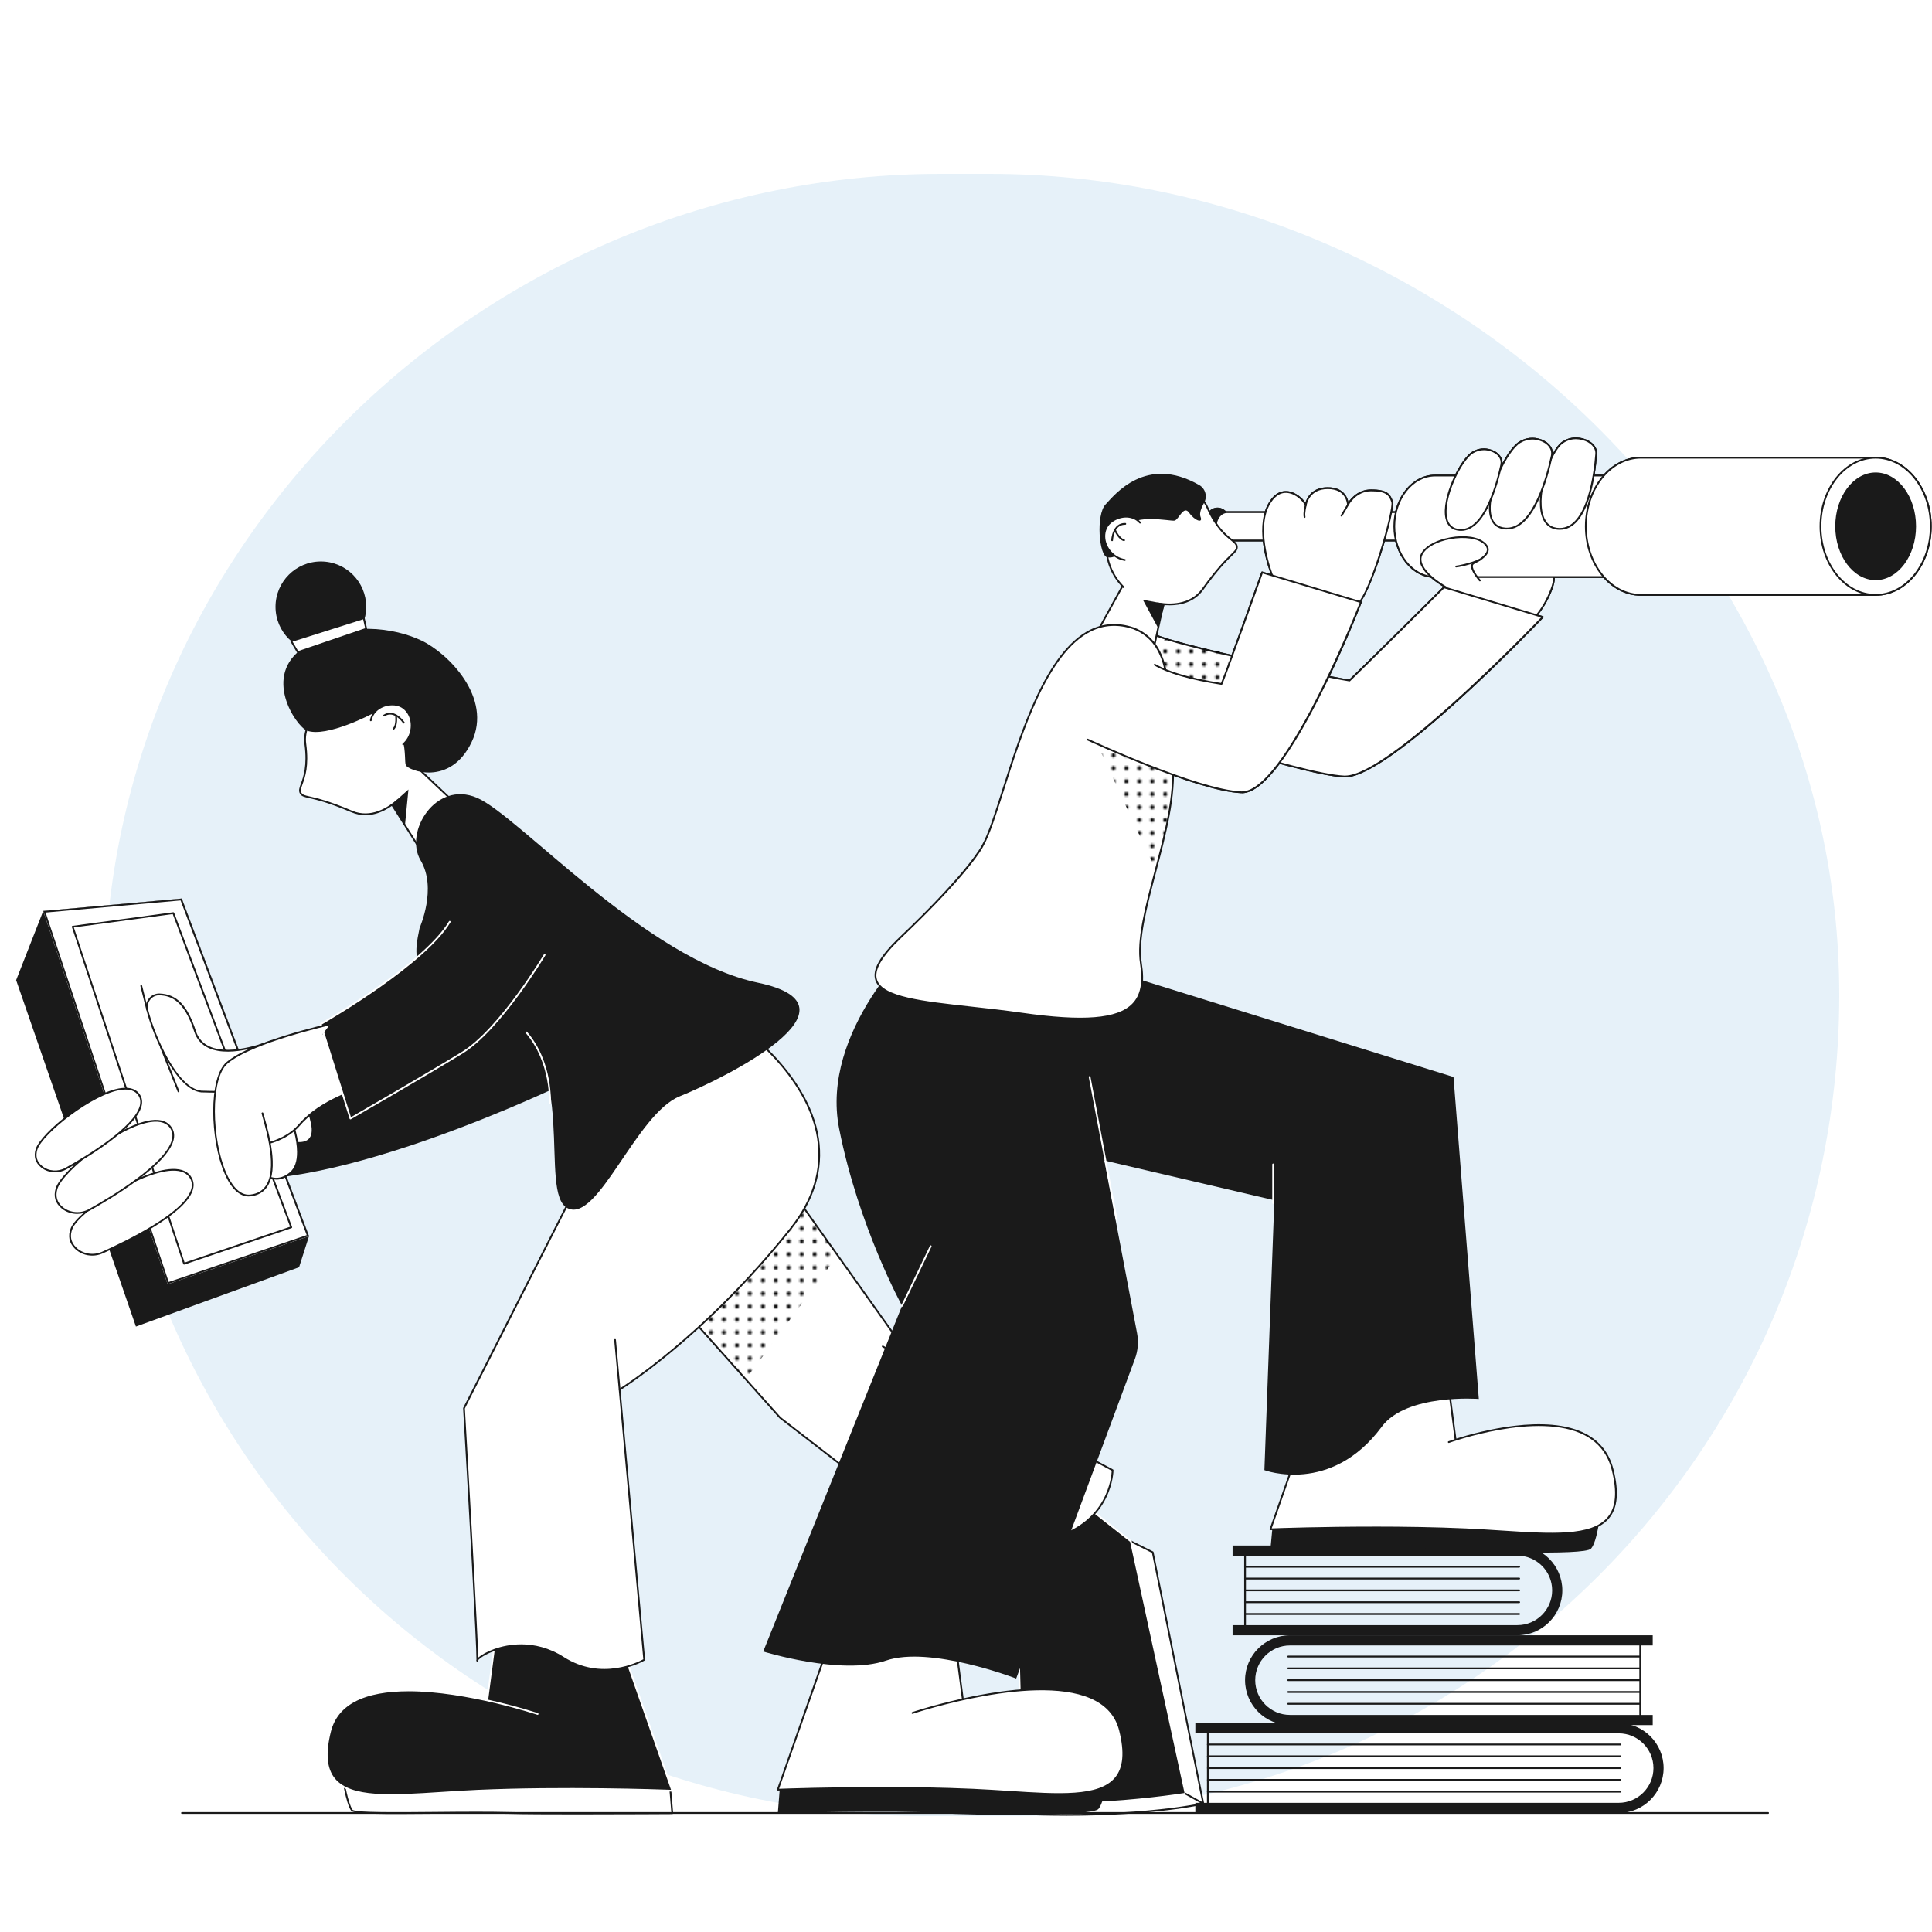 <?xml version="1.0" encoding="UTF-8"?>
<svg xmlns="http://www.w3.org/2000/svg" xmlns:xlink="http://www.w3.org/1999/xlink" viewBox="0 0 1000 1000">
  <defs>
    <style>
      .cls-1 {
        fill: #0075bf;
      }

      .cls-2 {
        fill: url(#New_Pattern_2-3);
      }

      .cls-3 {
        fill: #fff;
      }

      .cls-4 {
        fill: url(#New_Pattern_3);
      }

      .cls-5 {
        fill: none;
      }

      .cls-6 {
        fill: #1a1a1a;
      }

      .cls-7 {
        fill: url(#New_Pattern_2-2);
      }

      .cls-8 {
        opacity: .1;
      }
    </style>
    <pattern id="New_Pattern_3" data-name="New Pattern 3" x="0" y="0" width="96" height="96" patternTransform="translate(-78.93 -46.21) rotate(-180) scale(.91)" patternUnits="userSpaceOnUse" viewBox="0 0 96 96">
      <g>
        <rect class="cls-5" width="96" height="96"/>
        <g>
          <rect class="cls-5" width="96" height="96"/>
          <circle cx="3.78" cy="92.22" r="1.17"/>
          <circle cx="11.15" cy="92.22" r="1.17"/>
          <circle cx="3.78" cy="84.85" r="1.17"/>
          <circle cx="3.78" cy="77.48" r="1.17"/>
          <circle cx="3.78" cy="70.11" r="1.17"/>
          <circle cx="3.78" cy="62.74" r="1.17"/>
          <circle cx="3.78" cy="55.37" r="1.17"/>
          <circle cx="3.78" cy="48" r="1.17"/>
          <circle cx="3.78" cy="40.63" r="1.17"/>
          <circle cx="3.78" cy="33.26" r="1.17"/>
          <circle cx="3.78" cy="25.89" r="1.17"/>
          <circle cx="3.78" cy="18.52" r="1.17"/>
          <circle cx="3.78" cy="11.15" r="1.17"/>
          <circle cx="3.78" cy="3.78" r="1.17"/>
          <circle cx="18.52" cy="92.22" r="1.17"/>
          <circle cx="25.89" cy="92.22" r="1.17"/>
          <circle cx="33.26" cy="92.22" r="1.17"/>
          <circle cx="40.63" cy="92.22" r="1.17"/>
          <circle cx="48" cy="92.22" r="1.17"/>
          <circle cx="55.37" cy="92.22" r="1.17"/>
          <circle cx="62.74" cy="92.22" r="1.17"/>
          <circle cx="70.11" cy="92.22" r="1.17"/>
          <circle cx="77.48" cy="92.22" r="1.17"/>
          <circle cx="84.85" cy="92.22" r="1.17"/>
          <circle cx="92.22" cy="92.22" r="1.17"/>
          <circle cx="11.15" cy="84.85" r="1.17"/>
          <circle cx="18.52" cy="84.85" r="1.17"/>
          <circle cx="25.89" cy="84.85" r="1.17"/>
          <circle cx="33.26" cy="84.85" r="1.17"/>
          <circle cx="40.63" cy="84.85" r="1.17"/>
          <circle cx="48" cy="84.85" r="1.17"/>
          <circle cx="55.37" cy="84.85" r="1.17"/>
          <circle cx="62.74" cy="84.85" r="1.17"/>
          <circle cx="70.11" cy="84.85" r="1.17"/>
          <circle cx="77.48" cy="84.85" r="1.17"/>
          <circle cx="84.85" cy="84.85" r="1.17"/>
          <circle cx="92.22" cy="84.85" r="1.17"/>
          <circle cx="11.15" cy="77.48" r="1.17"/>
          <circle cx="18.52" cy="77.48" r="1.17"/>
          <circle cx="25.89" cy="77.48" r="1.17"/>
          <circle cx="33.26" cy="77.48" r="1.17"/>
          <circle cx="40.63" cy="77.48" r="1.17"/>
          <circle cx="48" cy="77.48" r="1.17"/>
          <circle cx="55.37" cy="77.48" r="1.17"/>
          <circle cx="62.74" cy="77.48" r="1.17"/>
          <circle cx="70.11" cy="77.48" r="1.17"/>
          <circle cx="77.48" cy="77.48" r="1.17"/>
          <circle cx="84.85" cy="77.48" r="1.17"/>
          <circle cx="92.22" cy="77.48" r="1.17"/>
          <circle cx="11.15" cy="70.11" r="1.17"/>
          <circle cx="18.52" cy="70.11" r="1.17"/>
          <circle cx="25.89" cy="70.11" r="1.17"/>
          <circle cx="33.26" cy="70.11" r="1.17"/>
          <circle cx="40.63" cy="70.11" r="1.17"/>
          <circle cx="48" cy="70.11" r="1.17"/>
          <circle cx="55.37" cy="70.11" r="1.17"/>
          <circle cx="62.74" cy="70.11" r="1.17"/>
          <circle cx="70.11" cy="70.11" r="1.17"/>
          <circle cx="77.48" cy="70.11" r="1.17"/>
          <circle cx="84.85" cy="70.11" r="1.17"/>
          <circle cx="92.22" cy="70.11" r="1.17"/>
          <circle cx="11.15" cy="62.74" r="1.17"/>
          <circle cx="18.52" cy="62.74" r="1.17"/>
          <circle cx="25.89" cy="62.74" r="1.17"/>
          <circle cx="33.26" cy="62.74" r="1.17"/>
          <circle cx="40.63" cy="62.74" r="1.17"/>
          <circle cx="48" cy="62.74" r="1.17"/>
          <circle cx="55.37" cy="62.74" r="1.17"/>
          <circle cx="62.74" cy="62.74" r="1.17"/>
          <circle cx="70.11" cy="62.74" r="1.17"/>
          <circle cx="77.48" cy="62.74" r="1.17"/>
          <circle cx="84.85" cy="62.74" r="1.17"/>
          <circle cx="92.22" cy="62.74" r="1.17"/>
          <circle cx="11.15" cy="55.37" r="1.17"/>
          <circle cx="18.52" cy="55.37" r="1.17"/>
          <circle cx="25.89" cy="55.37" r="1.17"/>
          <circle cx="33.26" cy="55.37" r="1.17"/>
          <circle cx="40.63" cy="55.37" r="1.17"/>
          <circle cx="48" cy="55.37" r="1.17"/>
          <circle cx="55.37" cy="55.37" r="1.17"/>
          <circle cx="62.74" cy="55.37" r="1.17"/>
          <circle cx="70.11" cy="55.37" r="1.17"/>
          <circle cx="77.48" cy="55.37" r="1.17"/>
          <circle cx="84.85" cy="55.37" r="1.17"/>
          <circle cx="92.22" cy="55.37" r="1.17"/>
          <circle cx="11.15" cy="48" r="1.17"/>
          <circle cx="18.52" cy="48" r="1.17"/>
          <circle cx="25.89" cy="48" r="1.17"/>
          <circle cx="33.26" cy="48" r="1.17"/>
          <circle cx="40.63" cy="48" r="1.17"/>
          <circle cx="48" cy="48" r="1.17"/>
          <circle cx="55.37" cy="48" r="1.17"/>
          <circle cx="62.74" cy="48" r="1.17"/>
          <circle cx="70.11" cy="48" r="1.17"/>
          <circle cx="77.48" cy="48" r="1.17"/>
          <circle cx="84.85" cy="48" r="1.17"/>
          <circle cx="92.22" cy="48" r="1.17"/>
          <circle cx="11.15" cy="40.63" r="1.17"/>
          <circle cx="18.52" cy="40.63" r="1.17"/>
          <circle cx="25.89" cy="40.63" r="1.17"/>
          <circle cx="33.26" cy="40.63" r="1.17"/>
          <circle cx="40.63" cy="40.63" r="1.17"/>
          <circle cx="48" cy="40.63" r="1.17"/>
          <circle cx="55.37" cy="40.63" r="1.17"/>
          <circle cx="62.74" cy="40.63" r="1.17"/>
          <circle cx="70.11" cy="40.63" r="1.17"/>
          <circle cx="77.48" cy="40.63" r="1.17"/>
          <circle cx="84.85" cy="40.63" r="1.17"/>
          <circle cx="92.22" cy="40.63" r="1.17"/>
          <circle cx="11.15" cy="33.26" r="1.17"/>
          <circle cx="18.52" cy="33.26" r="1.17"/>
          <circle cx="25.89" cy="33.26" r="1.17"/>
          <circle cx="33.26" cy="33.26" r="1.17"/>
          <circle cx="40.63" cy="33.26" r="1.17"/>
          <circle cx="48" cy="33.26" r="1.17"/>
          <circle cx="55.37" cy="33.26" r="1.17"/>
          <circle cx="62.74" cy="33.26" r="1.17"/>
          <circle cx="70.11" cy="33.26" r="1.17"/>
          <circle cx="77.48" cy="33.26" r="1.17"/>
          <circle cx="84.85" cy="33.26" r="1.17"/>
          <circle cx="92.22" cy="33.26" r="1.17"/>
          <circle cx="11.15" cy="25.89" r="1.17"/>
          <circle cx="18.52" cy="25.89" r="1.17"/>
          <circle cx="25.89" cy="25.89" r="1.17"/>
          <circle cx="33.26" cy="25.89" r="1.17"/>
          <circle cx="40.63" cy="25.89" r="1.17"/>
          <circle cx="48" cy="25.89" r="1.17"/>
          <circle cx="55.37" cy="25.89" r="1.17"/>
          <circle cx="62.74" cy="25.89" r="1.17"/>
          <circle cx="70.11" cy="25.89" r="1.17"/>
          <circle cx="77.48" cy="25.89" r="1.17"/>
          <circle cx="84.85" cy="25.89" r="1.17"/>
          <circle cx="92.22" cy="25.89" r="1.17"/>
          <circle cx="11.15" cy="18.52" r="1.17"/>
          <circle cx="18.52" cy="18.52" r="1.17"/>
          <circle cx="25.89" cy="18.52" r="1.17"/>
          <circle cx="33.26" cy="18.52" r="1.17"/>
          <circle cx="40.63" cy="18.52" r="1.17"/>
          <circle cx="48" cy="18.52" r="1.17"/>
          <circle cx="55.37" cy="18.52" r="1.17"/>
          <circle cx="62.74" cy="18.52" r="1.17"/>
          <circle cx="70.11" cy="18.52" r="1.17"/>
          <circle cx="77.48" cy="18.52" r="1.17"/>
          <circle cx="84.85" cy="18.52" r="1.17"/>
          <circle cx="92.22" cy="18.52" r="1.17"/>
          <circle cx="11.15" cy="11.15" r="1.17"/>
          <circle cx="18.52" cy="11.15" r="1.17"/>
          <circle cx="25.89" cy="11.15" r="1.17"/>
          <circle cx="33.26" cy="11.15" r="1.17"/>
          <circle cx="40.63" cy="11.15" r="1.17"/>
          <circle cx="48" cy="11.15" r="1.17"/>
          <circle cx="55.37" cy="11.15" r="1.17"/>
          <circle cx="62.74" cy="11.15" r="1.17"/>
          <circle cx="70.11" cy="11.15" r="1.17"/>
          <circle cx="77.48" cy="11.15" r="1.17"/>
          <circle cx="84.85" cy="11.15" r="1.17"/>
          <circle cx="92.22" cy="11.15" r="1.17"/>
          <circle cx="11.15" cy="3.78" r="1.17"/>
          <circle cx="18.52" cy="3.78" r="1.17"/>
          <circle cx="25.89" cy="3.78" r="1.17"/>
          <circle cx="33.26" cy="3.78" r="1.17"/>
          <circle cx="40.63" cy="3.78" r="1.17"/>
          <circle cx="48" cy="3.78" r="1.17"/>
          <circle cx="55.37" cy="3.78" r="1.17"/>
          <circle cx="62.74" cy="3.78" r="1.17"/>
          <circle cx="70.11" cy="3.78" r="1.17"/>
          <circle cx="77.48" cy="3.78" r="1.17"/>
          <circle cx="84.85" cy="3.78" r="1.17"/>
          <circle cx="92.22" cy="3.78" r="1.17"/>
        </g>
      </g>
    </pattern>
    <pattern id="New_Pattern_2-2" data-name="New Pattern 2-2" x="0" y="0" width="96" height="96" patternTransform="translate(-9681.79 -12199.05) scale(.91 -.91)" patternUnits="userSpaceOnUse" viewBox="0 0 96 96">
      <g>
        <rect class="cls-5" width="96" height="96"/>
        <g>
          <rect class="cls-5" width="96" height="96"/>
          <circle cx="3.78" cy="92.22" r="1.17"/>
          <circle cx="11.15" cy="92.22" r="1.17"/>
          <circle cx="3.78" cy="84.85" r="1.17"/>
          <circle cx="3.78" cy="77.48" r="1.17"/>
          <circle cx="3.78" cy="70.11" r="1.17"/>
          <circle cx="3.78" cy="62.74" r="1.17"/>
          <circle cx="3.78" cy="55.37" r="1.17"/>
          <circle cx="3.78" cy="48" r="1.17"/>
          <circle cx="3.78" cy="40.63" r="1.17"/>
          <circle cx="3.78" cy="33.26" r="1.17"/>
          <circle cx="3.78" cy="25.89" r="1.17"/>
          <circle cx="3.78" cy="18.52" r="1.17"/>
          <circle cx="3.78" cy="11.15" r="1.17"/>
          <circle cx="3.78" cy="3.78" r="1.17"/>
          <circle cx="18.52" cy="92.22" r="1.17"/>
          <circle cx="25.89" cy="92.22" r="1.17"/>
          <circle cx="33.26" cy="92.22" r="1.17"/>
          <circle cx="40.63" cy="92.22" r="1.17"/>
          <circle cx="48" cy="92.22" r="1.17"/>
          <circle cx="55.37" cy="92.22" r="1.17"/>
          <circle cx="62.74" cy="92.22" r="1.17"/>
          <circle cx="70.11" cy="92.22" r="1.17"/>
          <circle cx="77.48" cy="92.22" r="1.17"/>
          <circle cx="84.85" cy="92.22" r="1.17"/>
          <circle cx="92.22" cy="92.22" r="1.17"/>
          <circle cx="11.15" cy="84.85" r="1.17"/>
          <circle cx="18.52" cy="84.85" r="1.17"/>
          <circle cx="25.89" cy="84.85" r="1.17"/>
          <circle cx="33.26" cy="84.85" r="1.17"/>
          <circle cx="40.63" cy="84.85" r="1.17"/>
          <circle cx="48" cy="84.85" r="1.17"/>
          <circle cx="55.37" cy="84.85" r="1.17"/>
          <circle cx="62.74" cy="84.85" r="1.17"/>
          <circle cx="70.11" cy="84.85" r="1.17"/>
          <circle cx="77.48" cy="84.85" r="1.17"/>
          <circle cx="84.85" cy="84.85" r="1.17"/>
          <circle cx="92.22" cy="84.85" r="1.17"/>
          <circle cx="11.15" cy="77.48" r="1.17"/>
          <circle cx="18.52" cy="77.48" r="1.17"/>
          <circle cx="25.89" cy="77.48" r="1.17"/>
          <circle cx="33.26" cy="77.48" r="1.17"/>
          <circle cx="40.63" cy="77.48" r="1.17"/>
          <circle cx="48" cy="77.48" r="1.17"/>
          <circle cx="55.37" cy="77.48" r="1.17"/>
          <circle cx="62.74" cy="77.48" r="1.17"/>
          <circle cx="70.11" cy="77.48" r="1.17"/>
          <circle cx="77.48" cy="77.48" r="1.17"/>
          <circle cx="84.85" cy="77.48" r="1.17"/>
          <circle cx="92.22" cy="77.48" r="1.17"/>
          <circle cx="11.15" cy="70.11" r="1.17"/>
          <circle cx="18.52" cy="70.11" r="1.17"/>
          <circle cx="25.89" cy="70.11" r="1.17"/>
          <circle cx="33.26" cy="70.11" r="1.17"/>
          <circle cx="40.63" cy="70.11" r="1.17"/>
          <circle cx="48" cy="70.11" r="1.17"/>
          <circle cx="55.37" cy="70.11" r="1.17"/>
          <circle cx="62.74" cy="70.11" r="1.17"/>
          <circle cx="70.11" cy="70.11" r="1.17"/>
          <circle cx="77.48" cy="70.11" r="1.17"/>
          <circle cx="84.85" cy="70.11" r="1.17"/>
          <circle cx="92.22" cy="70.11" r="1.17"/>
          <circle cx="11.15" cy="62.74" r="1.17"/>
          <circle cx="18.52" cy="62.74" r="1.17"/>
          <circle cx="25.89" cy="62.74" r="1.17"/>
          <circle cx="33.26" cy="62.74" r="1.17"/>
          <circle cx="40.63" cy="62.74" r="1.17"/>
          <circle cx="48" cy="62.74" r="1.17"/>
          <circle cx="55.37" cy="62.74" r="1.17"/>
          <circle cx="62.74" cy="62.74" r="1.17"/>
          <circle cx="70.11" cy="62.74" r="1.17"/>
          <circle cx="77.48" cy="62.74" r="1.17"/>
          <circle cx="84.85" cy="62.74" r="1.17"/>
          <circle cx="92.22" cy="62.74" r="1.17"/>
          <circle cx="11.15" cy="55.37" r="1.17"/>
          <circle cx="18.52" cy="55.37" r="1.17"/>
          <circle cx="25.89" cy="55.37" r="1.17"/>
          <circle cx="33.26" cy="55.37" r="1.17"/>
          <circle cx="40.63" cy="55.37" r="1.17"/>
          <circle cx="48" cy="55.37" r="1.17"/>
          <circle cx="55.37" cy="55.37" r="1.17"/>
          <circle cx="62.74" cy="55.37" r="1.17"/>
          <circle cx="70.11" cy="55.37" r="1.17"/>
          <circle cx="77.48" cy="55.37" r="1.17"/>
          <circle cx="84.85" cy="55.37" r="1.17"/>
          <circle cx="92.22" cy="55.37" r="1.17"/>
          <circle cx="11.15" cy="48" r="1.17"/>
          <circle cx="18.52" cy="48" r="1.17"/>
          <circle cx="25.89" cy="48" r="1.17"/>
          <circle cx="33.26" cy="48" r="1.17"/>
          <circle cx="40.63" cy="48" r="1.17"/>
          <circle cx="48" cy="48" r="1.17"/>
          <circle cx="55.37" cy="48" r="1.17"/>
          <circle cx="62.74" cy="48" r="1.17"/>
          <circle cx="70.11" cy="48" r="1.17"/>
          <circle cx="77.48" cy="48" r="1.17"/>
          <circle cx="84.85" cy="48" r="1.17"/>
          <circle cx="92.22" cy="48" r="1.17"/>
          <circle cx="11.15" cy="40.63" r="1.17"/>
          <circle cx="18.52" cy="40.63" r="1.17"/>
          <circle cx="25.89" cy="40.63" r="1.17"/>
          <circle cx="33.26" cy="40.63" r="1.17"/>
          <circle cx="40.63" cy="40.63" r="1.17"/>
          <circle cx="48" cy="40.63" r="1.17"/>
          <circle cx="55.37" cy="40.63" r="1.17"/>
          <circle cx="62.74" cy="40.63" r="1.17"/>
          <circle cx="70.11" cy="40.63" r="1.17"/>
          <circle cx="77.48" cy="40.63" r="1.17"/>
          <circle cx="84.85" cy="40.63" r="1.17"/>
          <circle cx="92.22" cy="40.63" r="1.17"/>
          <circle cx="11.15" cy="33.26" r="1.17"/>
          <circle cx="18.52" cy="33.26" r="1.17"/>
          <circle cx="25.89" cy="33.26" r="1.17"/>
          <circle cx="33.26" cy="33.26" r="1.17"/>
          <circle cx="40.63" cy="33.26" r="1.17"/>
          <circle cx="48" cy="33.26" r="1.17"/>
          <circle cx="55.37" cy="33.26" r="1.17"/>
          <circle cx="62.74" cy="33.26" r="1.17"/>
          <circle cx="70.11" cy="33.26" r="1.17"/>
          <circle cx="77.48" cy="33.26" r="1.17"/>
          <circle cx="84.85" cy="33.26" r="1.17"/>
          <circle cx="92.22" cy="33.26" r="1.17"/>
          <circle cx="11.15" cy="25.89" r="1.17"/>
          <circle cx="18.52" cy="25.89" r="1.17"/>
          <circle cx="25.89" cy="25.89" r="1.17"/>
          <circle cx="33.26" cy="25.89" r="1.17"/>
          <circle cx="40.63" cy="25.89" r="1.17"/>
          <circle cx="48" cy="25.89" r="1.17"/>
          <circle cx="55.37" cy="25.89" r="1.17"/>
          <circle cx="62.74" cy="25.89" r="1.17"/>
          <circle cx="70.11" cy="25.89" r="1.17"/>
          <circle cx="77.48" cy="25.89" r="1.17"/>
          <circle cx="84.85" cy="25.89" r="1.17"/>
          <circle cx="92.22" cy="25.89" r="1.17"/>
          <circle cx="11.15" cy="18.52" r="1.17"/>
          <circle cx="18.52" cy="18.52" r="1.17"/>
          <circle cx="25.89" cy="18.52" r="1.17"/>
          <circle cx="33.26" cy="18.52" r="1.17"/>
          <circle cx="40.63" cy="18.52" r="1.17"/>
          <circle cx="48" cy="18.52" r="1.17"/>
          <circle cx="55.37" cy="18.52" r="1.17"/>
          <circle cx="62.74" cy="18.52" r="1.17"/>
          <circle cx="70.11" cy="18.52" r="1.17"/>
          <circle cx="77.48" cy="18.52" r="1.17"/>
          <circle cx="84.85" cy="18.52" r="1.17"/>
          <circle cx="92.22" cy="18.52" r="1.17"/>
          <circle cx="11.15" cy="11.15" r="1.17"/>
          <circle cx="18.52" cy="11.15" r="1.17"/>
          <circle cx="25.89" cy="11.15" r="1.17"/>
          <circle cx="33.26" cy="11.15" r="1.17"/>
          <circle cx="40.63" cy="11.15" r="1.17"/>
          <circle cx="48" cy="11.15" r="1.17"/>
          <circle cx="55.37" cy="11.15" r="1.17"/>
          <circle cx="62.74" cy="11.15" r="1.17"/>
          <circle cx="70.11" cy="11.15" r="1.17"/>
          <circle cx="77.48" cy="11.15" r="1.17"/>
          <circle cx="84.85" cy="11.15" r="1.17"/>
          <circle cx="92.22" cy="11.15" r="1.17"/>
          <circle cx="11.15" cy="3.78" r="1.17"/>
          <circle cx="18.52" cy="3.78" r="1.17"/>
          <circle cx="25.89" cy="3.78" r="1.17"/>
          <circle cx="33.26" cy="3.78" r="1.17"/>
          <circle cx="40.63" cy="3.78" r="1.17"/>
          <circle cx="48" cy="3.78" r="1.17"/>
          <circle cx="55.37" cy="3.78" r="1.17"/>
          <circle cx="62.74" cy="3.78" r="1.17"/>
          <circle cx="70.11" cy="3.78" r="1.17"/>
          <circle cx="77.48" cy="3.78" r="1.17"/>
          <circle cx="84.85" cy="3.78" r="1.17"/>
          <circle cx="92.22" cy="3.78" r="1.17"/>
        </g>
      </g>
    </pattern>
    <pattern id="New_Pattern_2-3" data-name="New Pattern 2-3" x="0" y="0" width="96" height="96" patternTransform="translate(-9681.79 -12199.05) scale(.91 -.91)" patternUnits="userSpaceOnUse" viewBox="0 0 96 96">
      <g>
        <rect class="cls-5" width="96" height="96"/>
        <g>
          <rect class="cls-5" width="96" height="96"/>
          <circle cx="3.78" cy="92.22" r="1.17"/>
          <circle cx="11.15" cy="92.22" r="1.17"/>
          <circle cx="3.78" cy="84.85" r="1.17"/>
          <circle cx="3.78" cy="77.48" r="1.17"/>
          <circle cx="3.78" cy="70.11" r="1.17"/>
          <circle cx="3.78" cy="62.74" r="1.17"/>
          <circle cx="3.78" cy="55.37" r="1.17"/>
          <circle cx="3.78" cy="48" r="1.17"/>
          <circle cx="3.78" cy="40.63" r="1.17"/>
          <circle cx="3.78" cy="33.26" r="1.17"/>
          <circle cx="3.78" cy="25.89" r="1.17"/>
          <circle cx="3.78" cy="18.52" r="1.17"/>
          <circle cx="3.78" cy="11.15" r="1.17"/>
          <circle cx="3.78" cy="3.78" r="1.17"/>
          <circle cx="18.52" cy="92.22" r="1.17"/>
          <circle cx="25.89" cy="92.22" r="1.17"/>
          <circle cx="33.26" cy="92.22" r="1.17"/>
          <circle cx="40.63" cy="92.22" r="1.17"/>
          <circle cx="48" cy="92.22" r="1.17"/>
          <circle cx="55.37" cy="92.22" r="1.17"/>
          <circle cx="62.74" cy="92.22" r="1.17"/>
          <circle cx="70.11" cy="92.22" r="1.17"/>
          <circle cx="77.48" cy="92.22" r="1.17"/>
          <circle cx="84.85" cy="92.22" r="1.17"/>
          <circle cx="92.22" cy="92.22" r="1.17"/>
          <circle cx="11.15" cy="84.85" r="1.17"/>
          <circle cx="18.52" cy="84.85" r="1.17"/>
          <circle cx="25.89" cy="84.85" r="1.17"/>
          <circle cx="33.26" cy="84.85" r="1.17"/>
          <circle cx="40.63" cy="84.85" r="1.17"/>
          <circle cx="48" cy="84.85" r="1.17"/>
          <circle cx="55.37" cy="84.85" r="1.17"/>
          <circle cx="62.74" cy="84.85" r="1.17"/>
          <circle cx="70.11" cy="84.85" r="1.17"/>
          <circle cx="77.48" cy="84.85" r="1.17"/>
          <circle cx="84.85" cy="84.85" r="1.17"/>
          <circle cx="92.22" cy="84.85" r="1.17"/>
          <circle cx="11.15" cy="77.48" r="1.17"/>
          <circle cx="18.52" cy="77.48" r="1.17"/>
          <circle cx="25.89" cy="77.48" r="1.17"/>
          <circle cx="33.26" cy="77.48" r="1.17"/>
          <circle cx="40.63" cy="77.48" r="1.17"/>
          <circle cx="48" cy="77.48" r="1.17"/>
          <circle cx="55.37" cy="77.48" r="1.17"/>
          <circle cx="62.74" cy="77.48" r="1.17"/>
          <circle cx="70.11" cy="77.48" r="1.17"/>
          <circle cx="77.48" cy="77.48" r="1.17"/>
          <circle cx="84.85" cy="77.48" r="1.17"/>
          <circle cx="92.22" cy="77.48" r="1.17"/>
          <circle cx="11.15" cy="70.11" r="1.17"/>
          <circle cx="18.52" cy="70.11" r="1.17"/>
          <circle cx="25.89" cy="70.11" r="1.17"/>
          <circle cx="33.26" cy="70.11" r="1.17"/>
          <circle cx="40.63" cy="70.11" r="1.17"/>
          <circle cx="48" cy="70.11" r="1.17"/>
          <circle cx="55.37" cy="70.11" r="1.17"/>
          <circle cx="62.74" cy="70.11" r="1.17"/>
          <circle cx="70.11" cy="70.11" r="1.17"/>
          <circle cx="77.48" cy="70.11" r="1.17"/>
          <circle cx="84.85" cy="70.11" r="1.17"/>
          <circle cx="92.22" cy="70.11" r="1.17"/>
          <circle cx="11.15" cy="62.74" r="1.17"/>
          <circle cx="18.52" cy="62.74" r="1.17"/>
          <circle cx="25.89" cy="62.74" r="1.17"/>
          <circle cx="33.26" cy="62.74" r="1.17"/>
          <circle cx="40.63" cy="62.74" r="1.17"/>
          <circle cx="48" cy="62.74" r="1.17"/>
          <circle cx="55.37" cy="62.74" r="1.17"/>
          <circle cx="62.74" cy="62.74" r="1.17"/>
          <circle cx="70.11" cy="62.74" r="1.17"/>
          <circle cx="77.48" cy="62.74" r="1.17"/>
          <circle cx="84.85" cy="62.74" r="1.17"/>
          <circle cx="92.22" cy="62.74" r="1.17"/>
          <circle cx="11.15" cy="55.37" r="1.17"/>
          <circle cx="18.52" cy="55.37" r="1.17"/>
          <circle cx="25.89" cy="55.37" r="1.17"/>
          <circle cx="33.26" cy="55.37" r="1.17"/>
          <circle cx="40.63" cy="55.37" r="1.17"/>
          <circle cx="48" cy="55.37" r="1.17"/>
          <circle cx="55.37" cy="55.37" r="1.17"/>
          <circle cx="62.74" cy="55.37" r="1.17"/>
          <circle cx="70.11" cy="55.37" r="1.17"/>
          <circle cx="77.48" cy="55.37" r="1.17"/>
          <circle cx="84.85" cy="55.37" r="1.17"/>
          <circle cx="92.22" cy="55.37" r="1.17"/>
          <circle cx="11.15" cy="48" r="1.17"/>
          <circle cx="18.52" cy="48" r="1.17"/>
          <circle cx="25.89" cy="48" r="1.17"/>
          <circle cx="33.26" cy="48" r="1.17"/>
          <circle cx="40.63" cy="48" r="1.17"/>
          <circle cx="48" cy="48" r="1.17"/>
          <circle cx="55.37" cy="48" r="1.17"/>
          <circle cx="62.74" cy="48" r="1.17"/>
          <circle cx="70.11" cy="48" r="1.17"/>
          <circle cx="77.48" cy="48" r="1.17"/>
          <circle cx="84.85" cy="48" r="1.17"/>
          <circle cx="92.22" cy="48" r="1.17"/>
          <circle cx="11.15" cy="40.63" r="1.17"/>
          <circle cx="18.52" cy="40.63" r="1.17"/>
          <circle cx="25.89" cy="40.63" r="1.17"/>
          <circle cx="33.26" cy="40.63" r="1.17"/>
          <circle cx="40.63" cy="40.63" r="1.17"/>
          <circle cx="48" cy="40.63" r="1.17"/>
          <circle cx="55.37" cy="40.63" r="1.17"/>
          <circle cx="62.74" cy="40.63" r="1.17"/>
          <circle cx="70.11" cy="40.63" r="1.17"/>
          <circle cx="77.48" cy="40.63" r="1.17"/>
          <circle cx="84.85" cy="40.63" r="1.17"/>
          <circle cx="92.22" cy="40.63" r="1.17"/>
          <circle cx="11.15" cy="33.26" r="1.17"/>
          <circle cx="18.52" cy="33.26" r="1.17"/>
          <circle cx="25.89" cy="33.26" r="1.17"/>
          <circle cx="33.26" cy="33.26" r="1.17"/>
          <circle cx="40.63" cy="33.26" r="1.17"/>
          <circle cx="48" cy="33.26" r="1.17"/>
          <circle cx="55.37" cy="33.26" r="1.17"/>
          <circle cx="62.74" cy="33.26" r="1.17"/>
          <circle cx="70.11" cy="33.26" r="1.17"/>
          <circle cx="77.48" cy="33.26" r="1.17"/>
          <circle cx="84.85" cy="33.26" r="1.17"/>
          <circle cx="92.22" cy="33.26" r="1.17"/>
          <circle cx="11.15" cy="25.89" r="1.17"/>
          <circle cx="18.52" cy="25.89" r="1.17"/>
          <circle cx="25.89" cy="25.89" r="1.17"/>
          <circle cx="33.26" cy="25.89" r="1.17"/>
          <circle cx="40.63" cy="25.89" r="1.17"/>
          <circle cx="48" cy="25.89" r="1.17"/>
          <circle cx="55.37" cy="25.89" r="1.17"/>
          <circle cx="62.74" cy="25.89" r="1.17"/>
          <circle cx="70.11" cy="25.89" r="1.17"/>
          <circle cx="77.48" cy="25.89" r="1.17"/>
          <circle cx="84.85" cy="25.89" r="1.17"/>
          <circle cx="92.22" cy="25.89" r="1.17"/>
          <circle cx="11.15" cy="18.52" r="1.17"/>
          <circle cx="18.52" cy="18.52" r="1.17"/>
          <circle cx="25.89" cy="18.52" r="1.17"/>
          <circle cx="33.26" cy="18.52" r="1.17"/>
          <circle cx="40.63" cy="18.52" r="1.17"/>
          <circle cx="48" cy="18.52" r="1.17"/>
          <circle cx="55.37" cy="18.52" r="1.17"/>
          <circle cx="62.74" cy="18.52" r="1.17"/>
          <circle cx="70.11" cy="18.52" r="1.17"/>
          <circle cx="77.48" cy="18.52" r="1.17"/>
          <circle cx="84.85" cy="18.52" r="1.17"/>
          <circle cx="92.22" cy="18.52" r="1.17"/>
          <circle cx="11.15" cy="11.15" r="1.17"/>
          <circle cx="18.52" cy="11.15" r="1.17"/>
          <circle cx="25.89" cy="11.15" r="1.17"/>
          <circle cx="33.26" cy="11.15" r="1.17"/>
          <circle cx="40.63" cy="11.15" r="1.17"/>
          <circle cx="48" cy="11.15" r="1.17"/>
          <circle cx="55.37" cy="11.15" r="1.17"/>
          <circle cx="62.74" cy="11.15" r="1.17"/>
          <circle cx="70.11" cy="11.15" r="1.17"/>
          <circle cx="77.48" cy="11.15" r="1.17"/>
          <circle cx="84.85" cy="11.15" r="1.17"/>
          <circle cx="92.22" cy="11.15" r="1.17"/>
          <circle cx="11.15" cy="3.78" r="1.17"/>
          <circle cx="18.52" cy="3.78" r="1.17"/>
          <circle cx="25.89" cy="3.78" r="1.17"/>
          <circle cx="33.26" cy="3.78" r="1.17"/>
          <circle cx="40.63" cy="3.78" r="1.17"/>
          <circle cx="48" cy="3.78" r="1.17"/>
          <circle cx="55.37" cy="3.78" r="1.17"/>
          <circle cx="62.74" cy="3.78" r="1.17"/>
          <circle cx="70.11" cy="3.78" r="1.17"/>
          <circle cx="77.48" cy="3.78" r="1.17"/>
          <circle cx="84.85" cy="3.78" r="1.17"/>
          <circle cx="92.22" cy="3.78" r="1.17"/>
        </g>
      </g>
    </pattern>
  </defs>
  <g id="Calque_16">
    <g class="cls-8">
      <g id="Calque_2-2" data-name="Calque_2">
        <path class="cls-1" d="M527,940h-48c-234.7,0-425-190.3-425-425h0c0-234.7,198.3-425,433-425h25c234.7,0,440,190.3,440,425h0c0,234.7-190.3,425-425,425Z"/>
      </g>
    </g>
  </g>
  <g id="Calque_3">
    <g>
      <path class="cls-3" d="M748.34,307.9s-1.04-20.11,4.93-25.67c5.97-5.57,49.65,12.72,50.9,16.43s-6.79,20.93-13.53,23.52c-6.74,2.6-42.29-14.28-42.29-14.28h0Z"/>
      <path class="cls-6" d="M788.82,322.9c-9.83,0-39.32-13.95-40.68-14.59-.16-.07-.26-.22-.26-.39-.05-.83-.98-20.38,5.07-26.03,1.79-1.67,6.59-1.54,14.25.39,14.03,3.55,36.39,13.25,37.4,16.22,1.36,4.04-7,21.48-13.81,24.1-.51.2-1.18.29-1.97.29ZM748.79,307.61c3.18,1.49,35.49,16.53,41.68,14.16,6.73-2.59,14.38-19.67,13.27-22.95-.75-2.23-21.62-11.81-36.76-15.63-7.13-1.8-11.89-2.02-13.41-.61-5.37,5.01-4.89,22.63-4.8,25.04h0Z"/>
    </g>
    <g>
      <path class="cls-3" d="M581.57,369.77s90.9,31.13,114.18,32.14c23.28,1.01,102.74-82.55,102.74-82.55l-51.12-15.4s-41.7,41.47-48.86,48.25c-13.4-2.07-92.22-18.8-100.37-23.54"/>
      <path class="cls-6" d="M696.18,402.38h-.44c-23.08-1.01-113.4-31.85-114.31-32.17-.24-.08-.37-.34-.28-.58s.34-.37.58-.28c.9.31,91.11,31.12,114.05,32.11h.42c22.33,0,94.61-74.75,101.45-81.88l-50.14-15.1c-3.1,3.08-41.84,41.59-48.68,48.07-.1.1-.25.14-.38.12-14.1-2.18-92.3-18.81-100.53-23.6-.22-.13-.29-.41-.16-.62.13-.22.4-.29.62-.16,7.86,4.58,85.58,21.17,99.99,23.45,7.53-7.16,48.28-47.68,48.69-48.09.12-.12.29-.16.46-.11l51.12,15.39c.16.05.27.16.31.32.04.16,0,.32-.11.43-3.23,3.4-78.91,82.71-102.65,82.71h0Z"/>
    </g>
    <g>
      <g>
        <g>
          <path class="cls-6" d="M630.17,281.62c-3.79,0-6.87-4.13-6.87-9.21s3.08-9.21,6.87-9.21,6.87,4.13,6.87,9.21-3.08,9.21-6.87,9.21Z"/>
          <path class="cls-6" d="M630.17,282.07c-4.04,0-7.33-4.34-7.33-9.67s3.29-9.67,7.33-9.67,7.33,4.34,7.33,9.67-3.29,9.67-7.33,9.67ZM630.17,263.64c-3.54,0-6.42,3.93-6.42,8.75s2.88,8.75,6.42,8.75,6.42-3.93,6.42-8.75-2.88-8.75-6.42-8.75Z"/>
        </g>
        <g>
          <path class="cls-3" d="M745.9,265.06v14.69h-110.69c-3.26,0-5.9-3.29-5.9-7.35s2.64-7.35,5.9-7.35h110.69Z"/>
          <path class="cls-6" d="M745.9,280.2h-110.69c-3.51,0-6.36-3.5-6.36-7.8s2.85-7.8,6.36-7.8h110.69c.26,0,.46.2.46.46v14.69c0,.26-.2.46-.46.46h0ZM635.21,265.51c-3.01,0-5.45,3.09-5.45,6.89s2.44,6.89,5.45,6.89h110.23v-13.77h-110.23Z"/>
        </g>
      </g>
      <g>
        <path class="cls-3" d="M832.66,246.13v52.53h-89.86c-11.66,0-21.11-11.76-21.11-26.26s9.45-26.26,21.11-26.26h89.86Z"/>
        <path class="cls-6" d="M832.66,299.12h-89.86c-11.89,0-21.57-11.98-21.57-26.71s9.68-26.72,21.57-26.72h89.86c.26,0,.46.2.46.46v52.53c0,.26-.2.46-.46.46h0ZM742.8,246.59c-11.39,0-20.65,11.58-20.65,25.81s9.27,25.8,20.65,25.8h89.4v-51.62h-89.4Z"/>
      </g>
      <g>
        <path class="cls-3" d="M970.83,236.9v71h-121.47c-15.76,0-28.54-15.89-28.54-35.49s12.78-35.5,28.54-35.5c0,0,121.47,0,121.47,0Z"/>
        <path class="cls-6" d="M970.83,308.36h-121.47c-15.98,0-29-16.13-29-35.95s13-35.96,29-35.96h121.47c.26,0,.46.2.46.46v71c0,.26-.2.46-.46.46h0ZM849.37,237.35c-15.48,0-28.08,15.72-28.08,35.05s12.59,35.04,28.08,35.04h121.02v-70.08s-121.02,0-121.02,0Z"/>
      </g>
      <g>
        <ellipse class="cls-3" cx="970.84" cy="272.4" rx="28.54" ry="35.5"/>
        <path class="cls-6" d="M970.83,308.36c-15.99,0-29-16.13-29-35.96s13-35.96,29-35.96,29,16.13,29,35.96-13,35.96-29,35.96h0ZM970.83,237.36c-15.48,0-28.08,15.72-28.08,35.05s12.6,35.05,28.08,35.05,28.08-15.72,28.08-35.05-12.6-35.05-28.08-35.05Z"/>
      </g>
      <g>
        <path class="cls-6" d="M970.84,299.81c-11.28,0-20.44-12.29-20.44-27.41s9.18-27.41,20.44-27.41,20.44,12.29,20.44,27.41-9.18,27.41-20.44,27.41Z"/>
        <path class="cls-6" d="M970.84,300.27c-11.52,0-20.91-12.5-20.91-27.86s9.38-27.86,20.91-27.86,20.9,12.5,20.9,27.86-9.38,27.86-20.9,27.86ZM970.84,245.45c-11.02,0-20,12.09-20,26.95s8.97,26.95,20,26.95,19.99-12.09,19.99-26.95-8.97-26.95-19.99-26.95Z"/>
      </g>
    </g>
    <g>
      <path class="cls-3" d="M819.06,227.32c4.63,1.18,7.38,4.29,7.13,7.69-.8,10.55-4.32,38.89-19,38.72-18.04-.2-7.06-38.75,1.56-44.67,3.59-2.47,7.26-2.52,10.31-1.75h0Z"/>
      <path class="cls-6" d="M807.32,274.2h-.13c-4.62-.05-7.83-2.6-9.28-7.36-3.58-11.74,4.36-33.87,10.58-38.15,3.2-2.19,6.79-2.81,10.68-1.81h0c4.75,1.21,7.75,4.5,7.47,8.18-.9,11.79-4.57,39.14-19.33,39.14h0ZM815.65,227.33c-2.38,0-4.6.7-6.64,2.11-6.04,4.15-13.72,25.68-10.24,37.13,1.34,4.4,4.18,6.66,8.42,6.71h.12c14.39,0,17.74-29.3,18.42-38.3.25-3.23-2.48-6.12-6.78-7.22-1.12-.28-2.23-.43-3.3-.43Z"/>
    </g>
    <g>
      <path class="cls-3" d="M797.19,227.72c4.42,1.46,6.72,4.75,6,8.16-2.23,10.53-9.57,38.73-24.06,37.67-17.81-1.3-1.7-39.29,7.63-44.71,3.89-2.26,7.52-2.09,10.44-1.12h0Z"/>
      <path class="cls-6" d="M779.93,274.04c-.27,0-.56,0-.83-.03-4.26-.31-7.04-2.74-8.02-7.02-2.71-11.73,8.36-34.43,15.45-38.55,3.45-2,7.09-2.39,10.81-1.16,4.55,1.51,7.08,5,6.31,8.68-2.45,11.57-9.6,38.06-23.71,38.06h0ZM793.15,227.5c-2.1,0-4.16.58-6.16,1.74-6.73,3.9-17.6,26.37-15.02,37.55.9,3.9,3.32,6.02,7.2,6.31.25.02.5.03.75.03,13.85,0,20.96-28.48,22.84-37.34.69-3.26-1.54-6.25-5.69-7.63h0c-1.32-.44-2.62-.65-3.9-.65h0Z"/>
    </g>
    <g>
      <path class="cls-3" d="M771.68,233.16c3.97,1.32,6.03,4.26,5.38,7.32-2,9.45-8.59,34.75-21.59,33.8-15.98-1.17-1.53-35.26,6.84-40.12,3.49-2.03,6.74-1.87,9.36-1.01h0Z"/>
      <path class="cls-6" d="M756.18,274.77c-.25,0-.49,0-.75-.03-3.85-.28-6.35-2.47-7.24-6.33-2.43-10.55,7.51-30.93,13.89-34.64,3.11-1.8,6.39-2.16,9.73-1.04h0c4.1,1.36,6.39,4.51,5.68,7.85-2.2,10.39-8.64,34.19-21.32,34.2h0ZM768.04,233.02c-1.88,0-3.72.52-5.5,1.55-6.03,3.5-15.77,23.62-13.46,33.64.8,3.48,2.96,5.37,6.42,5.62.22.02.45.03.67.03,12.38,0,18.77-25.52,20.45-33.47.61-2.9-1.38-5.57-5.08-6.79h0c-1.18-.39-2.34-.58-3.49-.58Z"/>
    </g>
    <g>
      <path class="cls-3" d="M748.25,303.85s-16.45-9.07-12.33-17.1c4.13-8.01,23.59-11.41,31.13-6.48,7.55,4.94-.94,9.54-4.25,11.19s3.17,8.97,3.17,8.97"/>
      <path class="cls-6" d="M748.25,304.31c-.07,0-.16-.02-.22-.05-.69-.38-16.8-9.39-12.51-17.7,1.73-3.36,6.2-6.21,12.26-7.8,7.58-1.99,15.42-1.54,19.52,1.15,2.25,1.47,3.34,3.07,3.24,4.76-.21,3.56-5.72,6.31-7.53,7.22-.37.18-.58.46-.66.84-.38,1.97,2.73,6.01,3.97,7.41.16.19.15.48-.04.65-.19.16-.48.16-.65-.04-.48-.55-4.72-5.42-4.18-8.19.13-.66.52-1.18,1.14-1.49,4.54-2.28,6.91-4.44,7.03-6.46.07-1.33-.88-2.67-2.82-3.95-3.84-2.51-11.57-2.94-18.79-1.03-5.81,1.54-10.07,4.2-11.69,7.34-3.87,7.53,11.98,16.39,12.14,16.49.22.12.3.4.18.62-.08.16-.24.24-.4.24h0Z"/>
    </g>
    <g>
      <path class="cls-3" d="M753.73,293.21c.48.03,7.29-1.19,12.26-3.53"/>
      <path class="cls-6" d="M753.73,293.67h-.03c-.26-.02-.45-.23-.43-.48.02-.25.22-.43.46-.43h.02c.53,0,7.12-1.17,12.04-3.49.23-.11.5,0,.61.22s0,.5-.22.61c-4.98,2.35-11.71,3.57-12.45,3.57h0Z"/>
    </g>
    <g>
      <path class="cls-3" d="M658.48,297.83s-9.05-22.58-1.97-36.26c7.07-13.68,18.4-3.48,19.34,0,0,0,1.06-8.9,11.41-8.9s10.44,8.58,10.44,8.58c0,0,3.71-7.43,12.03-7.43s9.64,2.39,10.88,5.92-11.06,47.91-18.04,53.1c-6.99,5.19-50.77-10.56-49.88-10.65s5.81-4.36,5.81-4.36h0Z"/>
      <path class="cls-6" d="M697.57,314.32c-13.34,0-43.53-10.64-45.14-11.72-.16-.11-.27-.33-.22-.52s.22-.33.41-.35c.49-.1,3.09-2.13,5.31-4.04-1.1-2.85-8.56-23.33-1.84-36.34,3.34-6.45,7.48-7.44,10.4-7.13,4.1.44,7.75,3.65,9.19,5.96.79-2.57,3.4-7.99,11.55-7.99s10.2,5.2,10.72,7.7c1.46-2.13,5.26-6.55,11.74-6.55,8.49,0,9.99,2.47,11.31,6.23,1.47,4.2-11.31,48.5-18.2,53.61-1.05.79-2.89,1.11-5.25,1.11h0ZM653.7,302.2c5.94,2.44,42.48,14.82,48.59,10.28,6.72-4.99,19.1-49.09,17.88-52.58-1.22-3.5-2.54-5.62-10.45-5.62s-11.58,7.1-11.62,7.17c-.09.19-.3.28-.51.24-.2-.05-.35-.23-.36-.44,0-.33-.22-8.12-9.98-8.12s-10.91,8.15-10.96,8.5c-.03.22-.2.38-.42.4-.24.03-.42-.13-.48-.34-.48-1.75-4.37-6.05-9-6.54-3.76-.41-7.05,1.89-9.5,6.63-6.9,13.34,1.9,35.66,1.99,35.88.07.18.02.38-.13.51-1.18,1.02-3.62,3.09-5.09,4.01h0Z"/>
    </g>
    <path class="cls-6" d="M694.36,267.34c-.07,0-.16-.02-.23-.06-.22-.13-.29-.4-.16-.62,1.34-2.32,3.72-6.31,3.72-6.31l.79.47s-2.38,3.98-3.72,6.31c-.08.15-.24.23-.39.23h0Z"/>
    <g>
      <path class="cls-3" d="M563,382.8s56.18,26.26,79.46,27.27c23.28,1.01,61.93-98.42,61.93-98.42l-51.12-15.4s-17.61,49.45-21,57.73c-13.4-2.07-26.43-5.21-34.57-9.94"/>
      <path class="cls-6" d="M642.8,410.54h-.37c-23.1-1.01-79.07-27.05-79.63-27.32-.23-.11-.33-.38-.22-.61s.38-.33.61-.22c.56.27,56.37,26.24,79.29,27.23h.35c21.91,0,58.08-90.37,60.96-97.67l-50.23-15.12c-1.7,4.78-17.67,49.55-20.86,57.34-.08.19-.29.31-.49.27-15.86-2.45-27.54-5.81-34.74-10-.22-.13-.29-.41-.16-.62.13-.22.41-.29.62-.16,7.05,4.09,18.5,7.4,34.06,9.83,3.66-9.08,20.69-56.89,20.86-57.37.08-.23.33-.36.57-.28l51.12,15.4c.12.04.22.12.27.24.05.11.06.25.02.37-1.57,4.05-38.65,98.72-62.01,98.72h-.02Z"/>
    </g>
    <g>
      <g>
        <path class="cls-3" d="M585.33,797.77l11.32,5.66,26.18,130.12s-44.22,10.45-124.88,3.36l-2.12-12.38,18.04-20.16,71.46-106.6h0Z"/>
        <path class="cls-6" d="M551.75,939.82c-15.59,0-33.58-.67-53.85-2.44-.21-.02-.37-.17-.41-.37l-2.12-12.38c-.03-.14.02-.27.11-.38l18.04-20.16,71.42-106.55c.13-.19.37-.26.58-.16l11.32,5.66c.13.06.22.18.25.32l26.18,130.12c.05.24-.1.48-.35.53-.33.08-25.35,5.82-71.18,5.82h0ZM498.35,936.5c75.26,6.56,119.18-2.26,123.95-3.29l-26.05-129.46-10.76-5.38-71.24,106.27-17.93,20.05,2.03,11.82h0Z"/>
      </g>
      <g>
        <path class="cls-6" d="M570.83,896.24c-42.81-48.12-108.6,10.61-74.99,28.3,33.6,17.68,117.8,3.89,117.8,3.89l-28.3-130.66-28.65-22.64-30.78,30.07,1.99,72.7"/>
        <path class="cls-3" d="M550.35,933.96c-20.64,0-41.59-2.1-54.72-9.01-8.45-4.45-9.79-10.82-9.42-15.38.93-11.51,13.67-24.24,29.65-29.58,3.87-1.3,7.74-2.13,11.58-2.5l-1.97-72.25c0-.13.05-.25.14-.34l30.78-30.07c.16-.16.42-.17.6-.04l28.65,22.64c.08.06.14.16.16.27l28.3,130.66c.03.12,0,.25-.07.36s-.18.17-.3.19c-.51.08-31.57,5.07-63.36,5.07h0ZM527.8,878.36c-3.87.36-7.77,1.18-11.66,2.49-15.65,5.25-28.12,17.62-29.02,28.79-.49,6.15,2.6,11.16,8.94,14.5,31.78,16.73,110.18,4.99,117.04,3.92l-28.17-130.03-28.21-22.29-30.35,29.65,1.97,71.99c15.8-1.26,30.93,5.16,42.84,18.54.16.19.16.48-.04.65-.19.16-.48.15-.65-.04-11.79-13.25-26.79-19.58-42.43-18.21-.05.02-.1.03-.16.04h-.11Z"/>
      </g>
      <g>
        <path class="cls-3" d="M346.95,926.24l1.01,12.25s-64.79.42-84.18-.08c-30.78-.8-79.83,1.44-81.74-1.48-2.73-4.2-4.72-17.92-4.72-17.92l169.62,7.24h0Z"/>
        <path class="cls-6" d="M298.78,939.1c-14.2,0-27.8-.05-35.01-.25-11.62-.3-25.61-.17-39.14-.05-26.59.25-41.7.29-42.96-1.64-2.76-4.24-4.71-17.55-4.79-18.1-.02-.14.02-.27.11-.37s.24-.16.36-.16l169.62,7.24c.23,0,.42.19.44.42l1.01,12.25c0,.13-.04.26-.12.35s-.21.15-.34.15c-.4,0-25.63.16-49.18.16h0ZM246.84,937.76c5.96,0,11.7.05,16.95.18,18.27.48,77.62.12,83.67.08l-.94-11.35-168.66-7.19c.4,2.59,2.22,13.59,4.57,17.2,1.13,1.61,22.95,1.4,42.19,1.22,7.42-.07,14.99-.14,22.23-.14h-.02Z"/>
      </g>
      <g>
        <path class="cls-6" d="M252.2,880.08l6.34-48.34,60.76,13.44,28.65,81.72s-53.35-2.12-100.96,0c-47.61,2.12-86.64,10.97-76.15-30.78,10.5-41.75,107.43-8.96,107.43-8.96"/>
        <path class="cls-3" d="M202.57,929.61c-13.82,0-24.35-1.82-29.86-8.42-4.47-5.36-5.23-13.6-2.31-25.19,1.75-6.93,5.97-12.26,12.57-15.86,16.99-9.27,46.99-5.36,68.84-.57l6.29-47.9c.02-.13.08-.24.19-.31s.24-.1.37-.07l60.76,13.44c.16.04.28.15.33.29l28.65,81.72c.05.15.03.3-.06.42-.09.12-.26.19-.38.18-.53-.02-53.88-2.09-100.93,0-6.33.28-12.5.69-18.46,1.07-9.48.61-18.24,1.19-25.98,1.19h0ZM211.42,875.41c-10.66,0-20.6,1.5-28.01,5.54-6.36,3.47-10.44,8.61-12.12,15.28-2.83,11.28-2.14,19.26,2.13,24.37,8.29,9.94,28.93,8.61,55.08,6.91,5.97-.38,12.14-.79,18.48-1.07,44.22-1.97,93.99-.26,100.33-.03l-28.35-80.84-60.03-13.28-6.23,47.48c14.68,3.27,25.45,6.86,25.72,6.95.24.08.37.34.28.58s-.34.37-.58.28c-.48-.16-36.49-12.18-66.7-12.18h0Z"/>
      </g>
      <g>
        <path class="cls-3" d="M387.39,584.9l86.32,121.27,102.18,54.81s0,26.41-30.45,35.05c-14.84,4.2-22.38,30.05-22.38,30.05l-119.34-92.31-92.37-103.4,76.04-45.47h0Z"/>
        <path class="cls-6" d="M523.07,826.53c-.1,0-.2-.04-.28-.09l-119.34-92.31-92.44-103.45c-.09-.1-.13-.24-.11-.37s.1-.26.22-.32l76.04-45.47c.2-.12.47-.07.6.13l86.26,121.18,102.08,54.76c.15.08.24.24.24.4,0,.27-.35,26.86-30.78,35.49-14.42,4.08-22,29.48-22.07,29.74-.05.15-.16.27-.3.31-.05.02-.09.02-.14.02h.02ZM312.06,630.49l92.01,102.98,118.76,91.84c1.3-4.11,8.72-25.82,22.5-29.72,28.13-7.97,29.98-31.55,30.1-34.33l-101.92-54.68c-.06-.04-.12-.08-.16-.14l-86.08-120.92-75.2,44.97h0Z"/>
      </g>
      <polygon class="cls-4" points="433.59 649.8 385.99 713.91 345.79 668.92 405.59 610.46 433.59 649.8"/>
      <g>
        <path class="cls-3" d="M381.51,530.04s73.06,49.21,27.64,106.09c-45.42,56.88-88.44,83.11-88.44,83.11l12.74,139.85s-20.69,12.5-41.85-1.02c-22.77-14.55-45.48-.27-44.62,1.49.88,1.76-6.84-130.64-6.84-130.64l73.12-144.04s22.75-62.13,68.24-54.85h0Z"/>
        <path class="cls-6" d="M312.78,864.78c-6.52,0-13.95-1.54-21.42-6.31-16.27-10.39-31.67-5.64-37.52-3.12-4.08,1.75-6.1,3.51-6.38,4.05-.06.57-.17.59-.33.63-.21.05-.45-.06-.55-.26-.12-.23-.08-.48.03-.72.14-6.7-4.41-87.24-6.91-130.1,0-.08,0-.16.05-.24l73.12-144.04c.04-.11,5.82-15.72,17.11-30.22,14.99-19.26,32.84-27.86,51.61-24.87.06,0,.13.04.18.07.37.25,36.81,25.15,42.08,59.51,2.5,16.3-2.32,32.2-14.34,47.24-43.2,54.1-84.75,80.82-88.31,83.06l12.71,139.58c.02.17-.07.34-.22.43-.14.08-8.97,5.29-20.92,5.29h0ZM269.73,851.1c6.81,0,14.48,1.71,22.12,6.59,19.45,12.42,38.74,2.48,41.12,1.15l-12.71-139.56c-.02-.17.07-.34.22-.43.43-.27,43.47-26.84,88.32-83,11.84-14.83,16.61-30.49,14.15-46.53-5.08-33.18-39.67-57.51-41.61-58.84-23.21-3.66-40.35,11.31-50.63,24.53-11.2,14.39-16.94,29.89-17.01,30.05l-73.08,143.97c.13,2.24,1.97,33.87,3.7,65.13,1.05,18.95,1.86,34.06,2.39,44.91.57,11.41.79,16.57.8,18.93,3.08-2.73,11.61-6.89,22.23-6.89h0Z"/>
      </g>
      <path class="cls-6" d="M292.69,560.59s-121.78,59.09-181.07,48.62l2.84-11.82s115.02-61.9,131.71-102.94c16.69-41.05,46.51,66.14,46.51,66.14h0Z"/>
      <polygon class="cls-6" points="159.93 639.85 154.8 655.92 70.35 686.63 8.35 507.32 22.37 471.54 94.08 465.09 159.93 639.85"/>
      <g>
        <polygon class="cls-3" points="94.08 465.09 159.93 639.85 86.74 664.71 22.37 471.54 94.08 465.09"/>
        <path class="cls-6" d="M93.47,466.07l65.28,173.22-71.43,24.26-63.71-191.21,69.86-6.27M94.08,465.09l-71.69,6.43,64.36,193.17,73.19-24.87-65.85-174.75h0Z"/>
      </g>
      <g>
        <polygon class="cls-3" points="89.71 472.63 150.76 635.23 95.27 654.09 37.62 479.65 89.71 472.63"/>
        <path class="cls-6" d="M95.27,654.55c-.07,0-.14-.02-.2-.05-.11-.05-.19-.15-.23-.27l-57.65-174.43c-.05-.13-.03-.27.05-.38.07-.12.19-.19.33-.21l52.09-7.03c.22-.04.41.09.48.29l61.05,162.61c.05.12.04.25-.02.36s-.15.2-.27.24l-55.49,18.86s-.1.03-.15.03v-.02ZM38.22,480.04l57.34,173.47,54.6-18.56-60.75-161.82-51.19,6.91h0Z"/>
      </g>
      <g>
        <path class="cls-3" d="M140.63,538.79s-33.49,14.19-39.71-5.08c-4.72-14.65-10.87-18.75-18.38-19.03-4.23-.16-7.37,3.87-6.34,7.97,3.72,14.77,15.61,41.08,27.96,42.28,26.34.88,35.81-1.88,35.81-1.88"/>
        <path class="cls-6" d="M114.16,565.57c-3.02,0-6.35-.05-10.01-.17-12.79-1.25-24.79-28.38-28.38-42.63-.54-2.13-.05-4.33,1.33-6.03,1.35-1.66,3.37-2.56,5.47-2.5,8.91.32,14.53,6.11,18.8,19.35,1.21,3.75,3.58,6.45,7.06,8.04,11.58,5.29,31.82-3.16,32.02-3.24.23-.1.5,0,.6.24.1.23,0,.5-.24.6-.84.36-20.82,8.7-32.76,3.24-3.73-1.7-6.27-4.6-7.56-8.6-5.19-16.1-11.99-18.5-17.96-18.71-1.83-.07-3.56.72-4.72,2.17-1.2,1.48-1.62,3.39-1.15,5.24,3.54,14.03,15.25,40.74,27.56,41.95,25.94.87,35.55-1.84,35.64-1.86.25-.07.49.07.57.31.07.25-.07.49-.31.57-.34.1-7.37,2.07-25.95,2.07h0Z"/>
      </g>
      <g>
        <path class="cls-3" d="M150.11,590.88s14.22,4.54,11.29-9.43-12.2-30.07-12.2-30.07"/>
        <path class="cls-6" d="M154.8,592.05c-2.49,0-4.68-.69-4.83-.73-.24-.07-.37-.34-.29-.58.07-.24.34-.37.58-.29.06.02,6.3,1.96,9.37-.8,1.69-1.53,2.14-4.25,1.33-8.1-2.89-13.74-12.05-29.77-12.15-29.94-.13-.22-.05-.49.16-.62.22-.13.49-.05.62.16.09.16,9.33,16.32,12.25,30.2.88,4.19.34,7.2-1.62,8.97-1.49,1.34-3.54,1.73-5.42,1.73h0Z"/>
      </g>
      <g>
        <path class="cls-3" d="M131.04,602.23s8.85,13.86,19.39,4.78-4.08-40.32-7.39-43.09"/>
        <path class="cls-6" d="M143.04,610.56c-.48,0-.96-.04-1.44-.11-6.39-.94-10.76-7.69-10.94-7.97-.14-.21-.07-.49.14-.63.21-.14.49-.07.63.14.05.06,4.33,6.68,10.31,7.56,2.87.42,5.69-.55,8.41-2.88,2.43-2.09,3.65-5.61,3.61-10.45-.1-12.9-8.81-30.13-10.99-31.95-.19-.16-.22-.45-.05-.64.16-.19.45-.22.64-.05,2.65,2.21,11.22,20.06,11.32,32.64.04,5.12-1.28,8.86-3.92,11.15-2.47,2.13-5.04,3.2-7.69,3.2h-.02Z"/>
      </g>
      <g>
        <path class="cls-3" d="M186.02,563.69s-20,5.67-31.01,18.5c-11,12.84-31.57,11.2-31.57,11.2l-.13-33.12,48.4-28.24"/>
        <path class="cls-6" d="M125.58,593.91c-1.33,0-2.12-.05-2.17-.06-.24-.02-.42-.22-.42-.46l-.13-33.12c0-.16.08-.31.23-.39l48.4-28.24c.22-.13.49-.05.62.16s.05.49-.16.62l-48.17,28.11.12,32.42c2.96.14,20.9.44,30.76-11.07,10.97-12.79,31.03-18.59,31.23-18.64.25-.06.49.07.57.31.07.25-.07.49-.31.57-.2.05-20,5.78-30.78,18.36-8.91,10.4-24.16,11.42-29.78,11.42h0Z"/>
      </g>
      <g>
        <polygon class="cls-3" points="214.33 395.7 200.89 413.31 219.44 442.76 236.7 416.81 214.33 395.7"/>
        <path class="cls-6" d="M219.44,443.22h0c-.16,0-.3-.08-.38-.21l-18.55-29.45c-.1-.16-.09-.37.03-.52l13.44-17.61c.08-.1.2-.16.33-.17s.26.04.35.12l22.37,21.1c.16.16.19.4.06.58l-17.26,25.95c-.08.13-.23.2-.38.2h0ZM201.45,413.34l18,28.58,16.65-25.05-21.72-20.49-12.94,16.95h0Z"/>
      </g>
      <g>
        <path class="cls-3" d="M216.96,396.01c3-16.27-7.75-31.89-24.02-34.89-16.27-3-37.08,7.62-34.89,24.02,2.39,17.95-4.3,21.87-2.44,25.33,1.61,3,5.19.48,26.47,9.56,8.43,3.6,17.06.03,23.77-5.82"/>
        <path class="cls-6" d="M189.09,421.94c-2.31,0-4.73-.44-7.2-1.49-11.85-5.06-18.3-6.53-21.76-7.32-2.92-.67-4.12-.94-4.93-2.44-.79-1.46-.26-2.92.54-5.11,1.25-3.45,3.34-9.2,1.86-20.37-.8-6.01,1.33-11.62,6.19-16.24,7.09-6.74,19.12-10.16,29.23-8.29,16.49,3.04,27.43,18.94,24.38,35.42-.05.25-.28.4-.53.37-.25-.05-.41-.28-.37-.53,2.95-15.99-7.66-31.41-23.65-34.35-9.85-1.82-21.55,1.49-28.44,8.05-3.23,3.07-6.87,8.24-5.91,15.45,1.53,11.4-.62,17.29-1.9,20.81-.74,2.04-1.19,3.26-.59,4.37.61,1.13,1.54,1.35,4.32,1.98,3.49.8,9.98,2.28,21.91,7.37,9.75,4.16,18.77-1.81,23.29-5.74.19-.16.48-.15.65.05.16.19.15.48-.05.65-3.55,3.09-9.79,7.38-17.04,7.38v-.03Z"/>
      </g>
      <path class="cls-6" d="M192.88,369.33s-23.89,12.68-34.08,8.82c-5.77-2.5-23.27-28.51-1.53-43.03,21.74-14.51,47.36-10.03,60.91-3.57,13.55,6.46,37,29.49,25.9,52.62-11.1,23.13-32.73,14.64-34.03,11.89-1.29-2.76,2.6-23.81-17.19-26.73h.02Z"/>
      <circle class="cls-6" cx="166.08" cy="314.08" r="23.47"/>
      <g>
        <path class="cls-3" d="M208.71,385.27c2.05-1.73,3.59-4.3,4.15-7.34,1.15-6.24-2.25-12.11-7.6-13.1-5.35-.99-12.15,1.76-13.31,8.01"/>
        <path class="cls-6" d="M208.71,385.72c-.13,0-.26-.05-.35-.16-.16-.19-.14-.48.05-.65,2.06-1.73,3.47-4.24,3.99-7.07,1.11-5.99-2.14-11.62-7.24-12.57-5.3-.98-11.71,1.86-12.78,7.64-.05.25-.28.4-.53.37-.25-.05-.41-.28-.37-.53,1.17-6.32,8.09-9.43,13.84-8.37,5.59,1.03,9.17,7.15,7.97,13.63-.56,3.04-2.09,5.74-4.3,7.6-.08.07-.19.11-.29.11h0Z"/>
      </g>
      <g>
        <path class="cls-3" d="M208.98,374.04s-4.78-7.24-10.24-3.68"/>
        <path class="cls-6" d="M208.98,374.49c-.15,0-.29-.07-.38-.2-.18-.28-4.6-6.82-9.6-3.55-.21.14-.49.08-.63-.14-.14-.21-.07-.49.14-.63,5.77-3.76,10.81,3.74,10.87,3.82.14.21.08.49-.13.63-.07.05-.16.07-.26.07h0Z"/>
      </g>
      <g>
        <path class="cls-3" d="M204.97,370.26s.71,5.09-1.29,6.99"/>
        <path class="cls-6" d="M203.68,377.71c-.12,0-.24-.05-.33-.15-.17-.18-.16-.48.02-.65,1.81-1.73,1.16-6.55,1.15-6.6-.04-.25.14-.48.39-.51.25-.04.48.14.51.39.03.22.72,5.35-1.43,7.39-.09.08-.2.13-.31.13h0Z"/>
      </g>
      <path class="cls-6" d="M217.16,480.47c.11-.52,9.19-20.61.55-35.15-8.65-14.55,7.67-41.57,29.18-32.39,21.5,9.18,87.28,83.56,145.47,95.73,58.19,12.17-17.99,49.69-40.52,58.78-22.55,9.08-42.34,65.69-57.99,57.95-15.65-7.75,6.72-77.36-33.26-101.47-39.98-24.11-49.37-16.12-43.43-43.45h0Z"/>
      <g>
        <path class="cls-6" d="M281.89,494.21s-22.95,38.57-42.81,50.74c-19.87,12.16-57.71,33.96-57.71,33.96l-15.36-48.88s53.21-30.23,66.76-52.91"/>
        <path class="cls-3" d="M181.37,579.37c-.05,0-.11,0-.16-.03-.13-.05-.23-.16-.27-.29l-15.35-48.88c-.06-.2.02-.43.21-.53.53-.3,53.27-30.43,66.58-52.75.13-.22.41-.29.63-.16.22.13.29.41.16.63-12.89,21.6-62.13,50.32-66.6,52.9l15.08,47.99c4.52-2.6,38.79-22.4,57.2-33.67,19.55-11.96,42.43-50.2,42.66-50.58.13-.22.41-.29.63-.16.22.13.29.41.16.63-.23.38-23.23,38.81-42.97,50.89-19.65,12.03-57.34,33.75-57.72,33.97-.07.04-.15.06-.23.06v-.03Z"/>
      </g>
      <g>
        <path class="cls-3" d="M170.84,530.2s-40.25,8.88-53.32,19.9c-13.07,11.02-6.11,70.82,12.15,68.67,18.26-2.15,8.96-32.41,6.15-42.51"/>
        <path class="cls-6" d="M128.72,619.28c-4.82,0-9.12-4.09-12.5-11.91-7.53-17.38-8.42-49.66,1.02-57.63,13-10.97,51.86-19.63,53.51-20,.25-.05.49.1.55.35.05.25-.1.49-.35.55-.4.09-40.29,8.98-53.11,19.8-9.18,7.75-8.2,39.44-.78,56.57,2.4,5.55,6.54,12.02,12.57,11.3,3.52-.41,6.2-1.95,7.95-4.57,5.85-8.74.69-27.14-1.8-36l-.38-1.37c-.06-.25.07-.49.32-.57.25-.06.49.07.57.32l.38,1.37c2.52,8.98,7.76,27.66,1.67,36.75-1.91,2.85-4.81,4.52-8.6,4.97-.34.04-.68.06-1.01.06h0Z"/>
      </g>
      <g>
        <path class="cls-3" d="M39.14,646.04c3.66,3.56,9.21,4.37,13.88,2.28,14.43-6.44,52.58-24.99,45.98-38.22-8.12-16.25-57.35,14.6-61.9,25.63-1.9,4.6-.38,7.95,2.04,10.3h0Z"/>
        <path class="cls-6" d="M47.74,649.91c-3.31,0-6.54-1.22-8.93-3.54h0c-3.08-3-3.82-6.73-2.14-10.8,3.67-8.89,35.45-29.92,52.35-30.53,5.19-.18,8.67,1.45,10.38,4.87,1,1.99,1.07,4.19.23,6.53-4.44,12.42-33.95,26.73-46.43,32.31-1.75.79-3.62,1.16-5.46,1.16h0ZM39.46,645.71c3.45,3.35,8.83,4.23,13.38,2.2,12.37-5.53,41.62-19.68,45.94-31.78.75-2.1.69-4.06-.19-5.82-1.54-3.07-4.74-4.54-9.53-4.37-16.65.6-47.93,21.25-51.53,29.97-1.54,3.75-.9,7.05,1.93,9.8h0Z"/>
      </g>
      <g>
        <path class="cls-3" d="M32.26,625.19c3.98,3.22,9.58,3.52,14.04,1.01,13.78-7.73,50.1-29.67,42.31-42.24-9.57-15.44-55.77,19.76-59.31,31.15-1.47,4.75.35,7.95,2.96,10.07Z"/>
        <path class="cls-6" d="M39.98,628.31c-2.89,0-5.73-.93-8-2.77h0c-3.39-2.74-4.43-6.29-3.12-10.56,2.84-9.18,32.58-33.03,49.35-35.17,5.15-.66,8.77.66,10.78,3.9,1.17,1.89,1.45,4.08.82,6.49-3.3,12.78-31.38,29.71-43.3,36.39-2.04,1.14-4.3,1.71-6.55,1.71h0ZM32.56,624.83c3.74,3.02,9.18,3.41,13.53.97,11.82-6.63,39.65-23.39,42.86-35.82.56-2.17.32-4.1-.72-5.78-1.81-2.92-5.14-4.09-9.89-3.48-16.52,2.11-45.79,25.52-48.59,34.54-1.2,3.87-.26,7.1,2.81,9.58h0Z"/>
      </g>
      <g>
        <path class="cls-3" d="M21.56,603.92c3.56,2.89,8.59,3.15,12.59.91,12.36-6.94,44.95-26.62,37.96-37.9-8.58-13.85-50.04,17.73-53.21,27.96-1.32,4.26.31,7.14,2.66,9.04h0Z"/>
        <path class="cls-6" d="M28.48,606.77c-2.6,0-5.16-.84-7.2-2.49h0c-3.02-2.44-3.98-5.73-2.81-9.52,2.62-8.47,28.88-29.62,44.32-31.59,4.63-.59,7.91.59,9.72,3.53,1.06,1.71,1.31,3.67.75,5.86-2.96,11.48-28.17,26.69-38.88,32.69-1.84,1.03-3.88,1.54-5.9,1.54h0ZM21.84,603.57c3.34,2.7,8.19,3.05,12.08.87,10.6-5.94,35.56-20.97,38.44-32.11.49-1.93.28-3.66-.64-5.15-1.61-2.6-4.58-3.65-8.83-3.1-14.81,1.89-41.06,22.87-43.56,30.95-1.07,3.45-.23,6.33,2.51,8.54h0Z"/>
      </g>
      <g>
        <line class="cls-5" x1="320.72" y1="719.24" x2="318.36" y2="693.54"/>
        <path class="cls-6" d="M320.72,719.7c-.23,0-.43-.18-.46-.41l-2.36-25.71c-.03-.26.16-.48.41-.49.26-.02.48.16.49.41l2.36,25.71c.03.26-.16.48-.41.49h-.05,0Z"/>
      </g>
      <g>
        <line class="cls-5" x1="473.72" y1="706.17" x2="456.92" y2="696.91"/>
        <path class="cls-6" d="M473.72,706.63c-.07,0-.16-.02-.22-.05l-16.81-9.27c-.22-.12-.3-.4-.18-.62s.4-.3.62-.18l16.81,9.27c.22.12.3.4.18.62-.08.16-.24.24-.4.24Z"/>
      </g>
      <g>
        <line class="cls-5" x1="73.11" y1="510.28" x2="76.21" y2="522.65"/>
        <path class="cls-6" d="M76.21,523.11c-.2,0-.39-.14-.45-.35l-3.1-12.37c-.06-.25.09-.49.33-.56.25-.06.49.09.56.33l3.1,12.37c.06.25-.09.49-.33.56-.04,0-.07,0-.11,0h0Z"/>
      </g>
      <g>
        <line class="cls-5" x1="83.32" y1="542.1" x2="92.37" y2="564.91"/>
        <path class="cls-6" d="M92.37,565.36c-.18,0-.36-.11-.42-.29l-9.05-22.81c-.09-.24.02-.5.26-.59s.5.02.59.26l9.05,22.81c.09.24-.02.5-.26.59-.05.02-.11.04-.16.04h0Z"/>
      </g>
      <g>
        <line class="cls-5" x1="613.63" y1="928.43" x2="622.84" y2="933.56"/>
        <path class="cls-6" d="M622.84,934.01c-.07,0-.16-.02-.22-.05l-9.19-5.13c-.22-.12-.3-.4-.17-.62.12-.22.4-.3.62-.17l9.19,5.13c.22.12.3.4.17.62-.08.15-.24.24-.4.24h0Z"/>
      </g>
      <g>
        <polygon class="cls-3" points="188.3 319.97 189.55 325.46 154.12 337.55 150.76 331.85 188.3 319.97"/>
        <path class="cls-6" d="M154.12,338.01c-.16,0-.31-.08-.39-.23l-3.36-5.7c-.07-.12-.08-.27-.04-.39s.16-.23.29-.27l37.54-11.88c.12-.04.26-.03.37.04.11.06.19.17.22.29l1.25,5.5c.05.23-.07.46-.3.53l-35.43,12.08s-.1.03-.15.03h0ZM151.44,332.12l2.88,4.88,34.69-11.83-1.05-4.62-36.52,11.56h0Z"/>
      </g>
      <path class="cls-3" d="M285.1,571.52l-.91-.06c.02-.21,1.3-21.44-12.24-36.98l.69-.6c13.79,15.83,12.47,37.42,12.47,37.64Z"/>
      <polygon class="cls-6" points="211.41 408.64 209.61 427.15 202.78 416.31 205.62 413.8 211.41 408.64"/>
    </g>
    <g>
      <path class="cls-6" d="M785.41,846.42h-147.43v-5.26h147.43c9.92,0,17.98-8.06,17.98-17.98s-8.06-17.98-17.98-17.98h-147.43v-5.26h147.43c12.81,0,23.24,10.43,23.24,23.24s-10.43,23.24-23.24,23.24h0Z"/>
      <path class="cls-6" d="M786.32,811.4h-141.88c-.26,0-.46-.2-.46-.46s.2-.46.46-.46h141.88c.26,0,.46.2.46.46s-.2.46-.46.46Z"/>
      <path class="cls-6" d="M786.32,817.51h-141.88c-.26,0-.46-.2-.46-.46s.2-.46.46-.46h141.88c.26,0,.46.2.46.46s-.2.46-.46.46Z"/>
      <path class="cls-6" d="M786.32,823.63h-141.88c-.26,0-.46-.2-.46-.46s.2-.46.46-.46h141.88c.26,0,.46.2.46.46s-.2.46-.46.46Z"/>
      <path class="cls-6" d="M786.32,829.75h-141.88c-.26,0-.46-.2-.46-.46s.2-.46.46-.46h141.88c.26,0,.46.2.46.46s-.2.46-.46.46Z"/>
      <path class="cls-6" d="M786.32,835.86h-141.88c-.26,0-.46-.2-.46-.46s.2-.46.46-.46h141.88c.26,0,.46.2.46.46s-.2.46-.46.46Z"/>
      <path class="cls-6" d="M644.44,841.61c-.26,0-.46-.2-.46-.46v-35.95c0-.26.2-.46.46-.46s.46.2.46.46v35.95c0,.26-.2.46-.46.46Z"/>
    </g>
    <g>
      <path class="cls-6" d="M667.68,892.9h187.76v-5.26h-187.76c-9.92,0-17.98-8.06-17.98-17.98s8.06-17.98,17.98-17.98h187.76v-5.26h-187.76c-12.81,0-23.24,10.43-23.24,23.24s10.43,23.24,23.24,23.24Z"/>
      <path class="cls-6" d="M848.98,857.89h-182.21c-.26,0-.46-.2-.46-.46s.2-.46.46-.46h182.21c.26,0,.46.2.46.46s-.2.46-.46.46Z"/>
      <path class="cls-6" d="M848.98,864h-182.21c-.26,0-.46-.2-.46-.46s.2-.46.46-.46h182.21c.26,0,.46.2.46.46s-.2.46-.46.46Z"/>
      <path class="cls-6" d="M848.98,870.11h-182.21c-.26,0-.46-.2-.46-.46s.2-.46.46-.46h182.21c.26,0,.46.2.46.46s-.2.46-.46.46Z"/>
      <path class="cls-6" d="M848.98,876.23h-182.21c-.26,0-.46-.2-.46-.46s.2-.46.46-.46h182.21c.26,0,.46.2.46.46s-.2.46-.46.46Z"/>
      <path class="cls-6" d="M848.98,882.34h-182.21c-.26,0-.46-.2-.46-.46s.2-.46.46-.46h182.21c.26,0,.46.2.46.46s-.2.46-.46.46Z"/>
      <path class="cls-6" d="M848.98,888.09c-.26,0-.46-.2-.46-.46v-35.95c0-.26.2-.46.46-.46s.46.2.46.46v35.95c0,.26-.2.46-.46.46Z"/>
    </g>
    <g>
      <path class="cls-6" d="M837.84,938.4h-219.13v-5.26h219.13c9.92,0,17.98-8.06,17.98-17.98s-8.06-17.98-17.98-17.98h-219.13v-5.26h219.13c12.81,0,23.24,10.43,23.24,23.24s-10.43,23.24-23.24,23.24Z"/>
      <path class="cls-6" d="M838.75,903.39h-213.58c-.26,0-.46-.2-.46-.46s.2-.46.46-.46h213.58c.26,0,.46.2.46.46s-.2.46-.46.46Z"/>
      <path class="cls-6" d="M838.75,909.5h-213.58c-.26,0-.46-.2-.46-.46s.2-.46.46-.46h213.58c.26,0,.46.2.46.46s-.2.46-.46.46Z"/>
      <path class="cls-6" d="M838.75,915.62h-213.58c-.26,0-.46-.2-.46-.46s.2-.46.46-.46h213.58c.26,0,.46.2.46.46s-.2.46-.46.46Z"/>
      <path class="cls-6" d="M838.75,921.73h-213.58c-.26,0-.46-.2-.46-.46s.2-.46.46-.46h213.58c.26,0,.46.2.46.46s-.2.46-.46.46Z"/>
      <path class="cls-6" d="M838.75,927.84h-213.58c-.26,0-.46-.2-.46-.46s.2-.46.46-.46h213.58c.26,0,.46.2.46.46s-.2.46-.46.46Z"/>
      <path class="cls-6" d="M625.18,933.59c-.26,0-.46-.2-.46-.46v-35.95c0-.26.2-.46.46-.46s.46.2.46.46v35.95c0,.26-.2.46-.46.46Z"/>
    </g>
    <g>
      <path class="cls-3" d="M748.34,307.9s-1.04-20.11,4.93-25.67c5.97-5.57,49.65,12.72,50.9,16.43s-6.79,20.93-13.53,23.52c-6.74,2.6-42.29-14.28-42.29-14.28h0Z"/>
      <path class="cls-6" d="M788.82,322.9c-9.83,0-39.32-13.95-40.68-14.59-.16-.07-.26-.22-.26-.39-.05-.83-.98-20.38,5.07-26.03,1.79-1.67,6.59-1.54,14.25.39,14.03,3.55,36.39,13.25,37.4,16.22,1.36,4.04-7,21.48-13.81,24.1-.51.2-1.18.29-1.97.29ZM748.79,307.61c3.18,1.49,35.49,16.53,41.68,14.16,6.73-2.59,14.38-19.67,13.27-22.95-.75-2.23-21.62-11.81-36.76-15.63-7.13-1.8-11.89-2.02-13.41-.61-5.37,5.01-4.89,22.63-4.8,25.04h0Z"/>
    </g>
    <path class="cls-6" d="M403.62,925.68l-1.01,12.72s63.53-1.42,82.88,0c19.34,1.42,79.74,1.74,83.03-2.04s4.72-17.92,4.72-17.92l-169.61,7.24h0Z"/>
    <g>
      <path class="cls-3" d="M498.36,879.53l-6.34-48.34-60.76,13.44-28.65,81.72s53.35-2.12,100.96,0c47.61,2.12,86.64,10.97,76.15-30.78-10.5-41.75-107.43-8.96-107.43-8.96"/>
      <path class="cls-6" d="M547.98,929.05c-7.74,0-16.5-.57-25.98-1.19-5.96-.38-12.13-.79-18.46-1.07-47.05-2.1-100.39-.02-100.93,0-.14,0-.29-.06-.38-.18s-.11-.28-.06-.42l28.65-81.72c.05-.15.17-.27.33-.29l60.76-13.44c.13-.03.26,0,.37.07.1.07.17.19.19.31l6.29,47.9c21.84-4.79,51.84-8.69,68.84.57,6.6,3.59,10.82,8.93,12.57,15.86,2.92,11.58,2.16,19.82-2.31,25.19-5.5,6.6-16.05,8.42-29.86,8.42h0ZM456.36,924.95c14.97,0,31.45.24,47.22.94,6.34.28,12.51.69,18.48,1.07,26.15,1.7,46.8,3.04,55.08-6.9,4.27-5.13,4.96-13.1,2.13-24.37-1.68-6.67-5.76-11.82-12.12-15.28-28.41-15.49-94.06,6.42-94.72,6.64-.24.08-.5-.05-.58-.28-.08-.24.05-.49.28-.58.27-.09,11.05-3.69,25.72-6.95l-6.23-47.48-60.03,13.28-28.35,80.84c4.08-.15,26.13-.91,53.11-.91h.02Z"/>
    </g>
    <path class="cls-6" d="M658.6,790.89l-1.01,10.68s64.5-1.42,83.84,0,78.77,3.77,82.08,0c3.3-3.77,4.72-17.92,4.72-17.92l-169.61,7.24h0Z"/>
    <g>
      <path class="cls-3" d="M753.35,744.74l-6.34-48.34-60.76,13.44-28.65,81.72s53.35-2.12,100.96,0c47.61,2.12,86.64,10.97,76.15-30.78-10.5-41.75-84.82-14.38-84.82-14.38"/>
      <path class="cls-6" d="M802.97,794.26c-7.74,0-16.5-.57-25.98-1.19-5.96-.38-12.13-.79-18.46-1.07-47.05-2.09-100.4-.02-100.93,0-.15,0-.29-.06-.38-.18s-.11-.28-.06-.42l28.66-81.72c.05-.15.17-.27.33-.29l60.76-13.44c.13-.03.26,0,.37.07.1.07.17.19.19.31l6.33,48.29c11.83-3.74,46.67-13.21,67-2.48,7.42,3.92,12.25,10.15,14.35,18.52,2.92,11.58,2.16,19.82-2.31,25.19-5.5,6.6-16.05,8.42-29.86,8.42h0ZM711.34,790.16c14.97,0,31.45.24,47.22.94,6.34.28,12.51.69,18.48,1.07,26.15,1.7,46.79,3.03,55.08-6.9,4.27-5.13,4.96-13.1,2.13-24.37-2.04-8.12-6.72-14.15-13.89-17.94-24.27-12.82-69.87,3.72-70.32,3.88-.24.09-.5-.04-.58-.27-.09-.24.04-.5.27-.58.07-.03,1.22-.44,3.19-1.08,0-.03-.02-.06-.03-.1l-6.28-47.85-60.03,13.28-28.35,80.84c4.08-.15,26.13-.91,53.11-.91h0Z"/>
    </g>
    <path class="cls-6" d="M467.92,576.42l191.68,44.83-5.15,139.69s34.46,13.02,60.74-22.45c12.8-17.29,50.24-14.39,50.24-14.39l-13.1-166.65-211.41-65.69-72.99,84.67h0Z"/>
    <path class="cls-6" d="M474.57,487.19s-50.27,46.28-40.22,97.04c10.05,50.77,32.55,91.64,32.55,91.64l-71.86,178.94s40.57,12.6,63.51,4.72c22.94-7.87,67.42,9.28,67.42,9.28l61.46-165.42c1.57-4.24,1.96-8.83,1.12-13.28l-36.13-190.66-77.83-12.26h0Z"/>
    <g>
      <path class="cls-3" d="M581.57,369.77s90.9,31.13,114.18,32.14c23.28,1.01,102.74-82.55,102.74-82.55l-51.12-15.4s-41.7,41.47-48.86,48.25c-13.4-2.07-92.22-18.8-100.37-23.54"/>
      <path class="cls-6" d="M696.18,402.38h-.44c-23.08-1.01-113.4-31.85-114.31-32.17-.24-.08-.37-.34-.28-.58s.34-.37.58-.28c.9.31,91.11,31.12,114.05,32.11h.42c22.33,0,94.61-74.75,101.45-81.88l-50.14-15.1c-3.1,3.08-41.84,41.59-48.68,48.07-.1.1-.25.14-.38.12-14.1-2.18-92.3-18.81-100.53-23.6-.22-.13-.29-.41-.16-.62.13-.22.4-.29.62-.16,7.86,4.58,85.58,21.17,99.99,23.45,7.53-7.16,48.28-47.68,48.69-48.09.12-.12.29-.16.46-.11l51.12,15.39c.16.05.27.16.31.32.04.16,0,.32-.11.43-3.23,3.4-78.91,82.71-102.65,82.71h0Z"/>
    </g>
    <path class="cls-7" d="M648.44,391.02c.7-1.42,24.58-43.78,24.58-43.78l-70.11-16.69-15.35,41.25,60.88,19.22Z"/>
    <g>
      <g>
        <g>
          <path class="cls-6" d="M630.17,281.62c-3.79,0-6.87-4.13-6.87-9.21s3.08-9.21,6.87-9.21,6.87,4.13,6.87,9.21-3.08,9.21-6.87,9.21Z"/>
          <path class="cls-6" d="M630.17,282.07c-4.04,0-7.33-4.34-7.33-9.67s3.29-9.67,7.33-9.67,7.33,4.34,7.33,9.67-3.29,9.67-7.33,9.67ZM630.17,263.64c-3.54,0-6.42,3.93-6.42,8.75s2.88,8.75,6.42,8.75,6.42-3.93,6.42-8.75-2.88-8.75-6.42-8.75Z"/>
        </g>
        <g>
          <path class="cls-3" d="M745.9,265.06v14.69h-110.69c-3.26,0-5.9-3.29-5.9-7.35s2.64-7.35,5.9-7.35h110.69Z"/>
          <path class="cls-6" d="M745.9,280.2h-110.69c-3.51,0-6.36-3.5-6.36-7.8s2.85-7.8,6.36-7.8h110.69c.26,0,.46.2.46.46v14.69c0,.26-.2.46-.46.46h0ZM635.21,265.51c-3.01,0-5.45,3.09-5.45,6.89s2.44,6.89,5.45,6.89h110.23v-13.77h-110.23Z"/>
        </g>
      </g>
      <g>
        <path class="cls-3" d="M832.66,246.13v52.53h-89.86c-11.66,0-21.11-11.76-21.11-26.26s9.45-26.26,21.11-26.26h89.86Z"/>
        <path class="cls-6" d="M832.66,299.12h-89.86c-11.89,0-21.57-11.98-21.57-26.71s9.68-26.72,21.57-26.72h89.86c.26,0,.46.2.46.46v52.53c0,.26-.2.46-.46.46h0ZM742.8,246.59c-11.39,0-20.65,11.58-20.65,25.81s9.27,25.8,20.65,25.8h89.4v-51.62h-89.4Z"/>
      </g>
      <g>
        <path class="cls-3" d="M970.83,236.9v71h-121.47c-15.76,0-28.54-15.89-28.54-35.49s12.78-35.5,28.54-35.5c0,0,121.47,0,121.47,0Z"/>
        <path class="cls-6" d="M970.83,308.36h-121.47c-15.98,0-29-16.13-29-35.95s13-35.96,29-35.96h121.47c.26,0,.46.2.46.46v71c0,.26-.2.46-.46.46h0ZM849.37,237.35c-15.48,0-28.08,15.72-28.08,35.05s12.59,35.04,28.08,35.04h121.02v-70.08s-121.02,0-121.02,0Z"/>
      </g>
      <g>
        <ellipse class="cls-3" cx="970.84" cy="272.4" rx="28.54" ry="35.5"/>
        <path class="cls-6" d="M970.83,308.36c-15.99,0-29-16.13-29-35.96s13-35.96,29-35.96,29,16.13,29,35.96-13,35.96-29,35.96h0ZM970.83,237.36c-15.48,0-28.08,15.72-28.08,35.05s12.6,35.05,28.08,35.05,28.08-15.72,28.08-35.05-12.6-35.05-28.08-35.05Z"/>
      </g>
      <g>
        <path class="cls-6" d="M970.84,299.81c-11.28,0-20.44-12.29-20.44-27.41s9.18-27.41,20.44-27.41,20.44,12.29,20.44,27.41-9.18,27.41-20.44,27.41Z"/>
        <path class="cls-6" d="M970.84,300.27c-11.52,0-20.91-12.5-20.91-27.86s9.38-27.86,20.91-27.86,20.9,12.5,20.9,27.86-9.38,27.86-20.9,27.86ZM970.84,245.45c-11.02,0-20,12.09-20,26.95s8.97,26.95,20,26.95,19.99-12.09,19.99-26.95-8.97-26.95-19.99-26.95Z"/>
      </g>
    </g>
    <g>
      <path class="cls-3" d="M819.06,227.32c4.63,1.18,7.38,4.29,7.13,7.69-.8,10.55-4.32,38.89-19,38.72-18.04-.2-7.06-38.75,1.56-44.67,3.59-2.47,7.26-2.52,10.31-1.75h0Z"/>
      <path class="cls-6" d="M807.32,274.2h-.13c-4.62-.05-7.83-2.6-9.28-7.36-3.58-11.74,4.36-33.87,10.58-38.15,3.2-2.19,6.79-2.81,10.68-1.81h0c4.75,1.21,7.75,4.5,7.47,8.18-.9,11.79-4.57,39.14-19.33,39.14h0ZM815.65,227.33c-2.38,0-4.6.7-6.64,2.11-6.04,4.15-13.72,25.68-10.24,37.13,1.34,4.4,4.18,6.66,8.42,6.71h.12c14.39,0,17.74-29.3,18.42-38.3.25-3.23-2.48-6.12-6.78-7.22-1.12-.28-2.23-.43-3.3-.43Z"/>
    </g>
    <g>
      <path class="cls-3" d="M797.19,227.72c4.42,1.46,6.72,4.75,6,8.16-2.23,10.53-9.57,38.73-24.06,37.67-17.81-1.3-1.7-39.29,7.63-44.71,3.89-2.26,7.52-2.09,10.44-1.12h0Z"/>
      <path class="cls-6" d="M779.93,274.04c-.27,0-.56,0-.83-.03-4.26-.31-7.04-2.74-8.02-7.02-2.71-11.73,8.36-34.43,15.45-38.55,3.45-2,7.09-2.39,10.81-1.16,4.55,1.51,7.08,5,6.31,8.68-2.45,11.57-9.6,38.06-23.71,38.06h0ZM793.15,227.5c-2.1,0-4.16.58-6.16,1.74-6.73,3.9-17.6,26.37-15.02,37.55.9,3.9,3.32,6.02,7.2,6.31.25.02.5.03.75.03,13.85,0,20.96-28.48,22.84-37.34.69-3.26-1.54-6.25-5.69-7.63h0c-1.32-.44-2.62-.65-3.9-.65h0Z"/>
    </g>
    <g>
      <path class="cls-3" d="M771.68,233.16c3.97,1.32,6.03,4.26,5.38,7.32-2,9.45-8.59,34.75-21.59,33.8-15.98-1.17-1.53-35.26,6.84-40.12,3.49-2.03,6.74-1.87,9.36-1.01h0Z"/>
      <path class="cls-6" d="M756.18,274.77c-.25,0-.49,0-.75-.03-3.85-.28-6.35-2.47-7.24-6.33-2.43-10.55,7.51-30.93,13.89-34.64,3.11-1.8,6.39-2.16,9.73-1.04h0c4.1,1.36,6.39,4.51,5.68,7.85-2.2,10.39-8.64,34.19-21.32,34.2h0ZM768.04,233.02c-1.88,0-3.72.52-5.5,1.55-6.03,3.5-15.77,23.62-13.46,33.64.8,3.48,2.96,5.37,6.42,5.62.22.02.45.03.67.03,12.38,0,18.77-25.52,20.45-33.47.61-2.9-1.38-5.57-5.08-6.79h0c-1.18-.39-2.34-.58-3.49-.58Z"/>
    </g>
    <g>
      <polygon class="cls-3" points="582.33 300.92 602.98 308.96 596.12 340.38 567.88 327.18 582.33 300.92"/>
      <path class="cls-6" d="M596.12,340.84c-.06,0-.13-.02-.19-.05l-28.24-13.19c-.11-.05-.2-.16-.24-.27s-.03-.26.04-.37l14.46-26.27c.11-.2.35-.29.57-.2l20.64,8.05c.21.08.33.3.28.52l-6.85,31.41c-.03.14-.12.25-.25.31-.06.03-.14.05-.2.05h0ZM568.51,326.98l27.28,12.74,6.65-30.47-19.9-7.76-14.03,25.5h0Z"/>
    </g>
    <g>
      <path class="cls-3" d="M581.51,303.91c-12.7-12.9-11.22-32.63,1.11-43.66,12.33-11.02,35.63-12.78,42.29,2.37,7.29,16.58,15.04,16.44,15.26,20.36.18,3.39-4.19,3.11-17.63,21.93-5.33,7.46-14.56,8.89-23.32,7.39"/>
      <path class="cls-6" d="M605.25,313.29c-2.29,0-4.4-.25-6.1-.53-.25-.05-.42-.28-.37-.53.05-.25.28-.42.53-.37,5.9,1.01,16.71,1.42,22.87-7.21,7.54-10.56,12.32-15.2,14.89-17.69,2.04-1.98,2.73-2.65,2.66-3.94-.07-1.25-1.09-2.07-2.78-3.43-2.92-2.34-7.81-6.26-12.45-16.78-2.92-6.66-8.74-9.18-13.09-10.13-9.3-2.02-21.01,1.24-28.49,7.91-5.97,5.34-9.54,13.01-9.8,21.06-.27,8.17,2.83,15.97,8.72,21.93.17.18.17.47,0,.65-.18.17-.47.17-.65,0-6.06-6.15-9.25-14.18-8.97-22.6.27-8.3,3.95-16.21,10.1-21.71,7.68-6.86,19.72-10.2,29.28-8.12,6.54,1.42,11.29,5.1,13.73,10.66,4.53,10.32,9.32,14.15,12.18,16.43,1.83,1.46,3.03,2.42,3.13,4.09.09,1.7-.8,2.57-2.93,4.64-2.55,2.48-7.28,7.08-14.78,17.57-4.64,6.51-11.76,8.12-17.67,8.12v-.02Z"/>
    </g>
    <polygon class="cls-6" points="591.56 310.45 599.46 325.08 602.92 312.51 599.19 311.84 591.56 310.45"/>
    <path class="cls-6" d="M620.67,251.02c3.22,1.84,4.4,5.9,2.6,9.15-1.43,2.59-2.6,5.51-1.89,7.27,1.5,3.66-3,2.08-5.88-2.04-2.89-4.12-5.31,3.51-7.52,4.05-2.22.55-24.12-4.77-25.84,6.17-1.73,10.94-4.51,13.46-8.93,12.83s-5.99-22.03-1-27.33c4.66-4.95,20.91-25.85,48.45-10.09h0Z"/>
    <g>
      <path class="cls-3" d="M582.24,289.83c-2.65-.4-5.3-1.8-7.36-4.1-4.23-4.73-4.38-11.51-.32-15.13,4.06-3.63,11.3-4.82,15.53-.08"/>
      <path class="cls-6" d="M582.24,290.29h-.07c-2.86-.44-5.57-1.95-7.63-4.26-2.12-2.37-3.32-5.31-3.38-8.28-.06-3,1.04-5.66,3.1-7.5,4.35-3.88,11.89-4.83,16.18-.05.16.19.16.48-.04.65-.19.16-.48.16-.65-.04-3.92-4.39-10.86-3.48-14.89.12-1.86,1.66-2.85,4.08-2.8,6.8.05,2.75,1.18,5.48,3.15,7.69,1.92,2.15,4.43,3.55,7.09,3.96.25.04.42.27.38.52-.04.23-.23.38-.45.38h0Z"/>
    </g>
    <g>
      <path class="cls-3" d="M575.63,279.62s.32-8.66,6.82-8.47"/>
      <path class="cls-6" d="M575.63,280.08h-.02c-.26,0-.45-.22-.44-.48,0-.09.4-9.08,7.29-8.91.26,0,.45.22.45.47s-.23.44-.47.45h-.2c-5.78,0-6.14,7.7-6.15,8.03,0,.25-.21.44-.46.44h0Z"/>
    </g>
    <g>
      <path class="cls-3" d="M577.1,274.31s2.04,4.72,4.74,5.3"/>
      <path class="cls-6" d="M581.84,280.07s-.06,0-.1,0c-2.9-.63-4.98-5.36-5.06-5.57-.1-.23,0-.5.24-.6.23-.1.5,0,.6.24.02.05,1.97,4.51,4.41,5.04.25.05.4.3.35.54-.05.21-.24.36-.45.36h0Z"/>
    </g>
    <g>
      <path class="cls-3" d="M508.67,437.58c13.08-23.15,29.13-129.08,78.15-112.33,21.81,8.75,17.28,35.72,20.11,69.28,2.84,33.56-20.36,79.42-16.39,104.2,3.98,24.78-9.79,33.33-61.73,25.91-51.94-7.41-99.34-4.56-62.69-39.43,36.66-34.87,42.56-47.62,42.56-47.62h0Z"/>
      <path class="cls-6" d="M558.98,527.66c-8.24,0-18.24-.87-30.23-2.58-8.93-1.28-17.6-2.23-25.99-3.16-25.98-2.87-46.5-5.14-49.65-14.47-1.83-5.43,2.2-12.6,12.7-22.59,36.11-34.35,42.39-47.36,42.46-47.48,0,0,0-.02.02-.04,3.18-5.63,6.59-16.37,10.55-28.8,9.54-30,22.6-71.09,45.24-82.5,7.12-3.59,14.82-4,22.91-1.24,17.57,7.05,18.34,25.89,19.31,49.75.26,6.38.53,12.97,1.11,19.92,1.46,17.3-3.87,37.51-9.03,57.04-4.77,18.08-9.28,35.16-7.37,47.12,1.61,10.05.25,16.9-4.31,21.53-4.93,5.02-13.81,7.48-27.71,7.48v.02ZM509.09,437.79c-.35.74-6.68,13.53-42.65,47.74-10.06,9.58-14.15,16.65-12.47,21.64,2.96,8.78,23.23,11.02,48.88,13.85,8.4.92,17.08,1.88,26.02,3.16,31.9,4.55,49.53,3.13,57.15-4.63,4.34-4.41,5.63-11,4.07-20.75-1.95-12.15,2.59-29.32,7.38-47.49,5.14-19.47,10.45-39.59,9-56.73-.59-6.97-.86-13.58-1.11-19.97-.96-23.52-1.71-42.11-18.72-48.93-7.82-2.67-15.29-2.27-22.18,1.21-22.29,11.24-35.28,52.12-44.77,81.97-3.97,12.47-7.38,23.24-10.61,28.96v-.02Z"/>
    </g>
    <path class="cls-3" d="M577.98,631.73c-.22,0-.4-.16-.45-.37l-13.99-73.83c-.05-.25.12-.48.37-.53s.48.12.53.37l13.99,73.83c.05.25-.12.48-.37.53h-.08Z"/>
    <path class="cls-3" d="M466.9,676.34c-.06,0-.14-.02-.2-.05-.23-.11-.32-.38-.21-.61l14.83-30.83c.11-.23.38-.32.61-.21s.32.38.21.61l-14.83,30.83c-.08.16-.24.26-.41.26h0Z"/>
    <path class="cls-2" d="M567.88,385.03l30.29,65.48s10.03-35.18,9.02-49.47l-39.3-16h0Z"/>
    <g>
      <path class="cls-3" d="M748.25,303.85s-16.45-9.07-12.33-17.1c4.13-8.01,23.59-11.41,31.13-6.48,7.55,4.94-.94,9.54-4.25,11.19s3.17,8.97,3.17,8.97"/>
      <path class="cls-6" d="M748.25,304.31c-.07,0-.16-.02-.22-.05-.69-.38-16.8-9.39-12.51-17.7,1.73-3.36,6.2-6.21,12.26-7.8,7.58-1.99,15.42-1.54,19.52,1.15,2.25,1.47,3.34,3.07,3.24,4.76-.21,3.56-5.72,6.31-7.53,7.22-.37.18-.58.46-.66.84-.38,1.97,2.73,6.01,3.97,7.41.16.19.15.48-.04.65-.19.16-.48.16-.65-.04-.48-.55-4.72-5.42-4.18-8.19.13-.66.52-1.18,1.14-1.49,4.54-2.28,6.91-4.44,7.03-6.46.07-1.33-.88-2.67-2.82-3.95-3.84-2.51-11.57-2.94-18.79-1.03-5.81,1.54-10.07,4.2-11.69,7.34-3.87,7.53,11.98,16.39,12.14,16.49.22.12.3.4.18.62-.08.16-.24.24-.4.24h0Z"/>
    </g>
    <g>
      <path class="cls-3" d="M753.73,293.21c.48.03,7.29-1.19,12.26-3.53"/>
      <path class="cls-6" d="M753.73,293.67h-.03c-.26-.02-.45-.23-.43-.48.02-.25.22-.43.46-.43h.02c.53,0,7.12-1.17,12.04-3.49.23-.11.5,0,.61.22s0,.5-.22.61c-4.98,2.35-11.71,3.57-12.45,3.57h0Z"/>
    </g>
    <g>
      <path class="cls-3" d="M658.48,297.83s-9.05-22.58-1.97-36.26c7.07-13.68,18.4-3.48,19.34,0,0,0,1.06-8.9,11.41-8.9s10.44,8.58,10.44,8.58c0,0,3.71-7.43,12.03-7.43s9.64,2.39,10.88,5.92-11.06,47.91-18.04,53.1c-6.99,5.19-50.77-10.56-49.88-10.65s5.81-4.36,5.81-4.36h0Z"/>
      <path class="cls-6" d="M697.57,314.32c-13.34,0-43.53-10.64-45.14-11.72-.16-.11-.27-.33-.22-.52s.22-.33.41-.35c.49-.1,3.09-2.13,5.31-4.04-1.1-2.85-8.56-23.33-1.84-36.34,3.34-6.45,7.48-7.44,10.4-7.13,4.1.44,7.75,3.65,9.19,5.96.79-2.57,3.4-7.99,11.55-7.99s10.2,5.2,10.72,7.7c1.46-2.13,5.26-6.55,11.74-6.55,8.49,0,9.99,2.47,11.31,6.23,1.47,4.2-11.31,48.5-18.2,53.61-1.05.79-2.89,1.11-5.25,1.11h0ZM653.7,302.2c5.94,2.44,42.48,14.82,48.59,10.28,6.72-4.99,19.1-49.09,17.88-52.58-1.22-3.5-2.54-5.62-10.45-5.62s-11.58,7.1-11.62,7.17c-.09.19-.3.28-.51.24-.2-.05-.35-.23-.36-.44,0-.33-.22-8.12-9.98-8.12s-10.91,8.15-10.96,8.5c-.03.22-.2.38-.42.4-.24.03-.42-.13-.48-.34-.48-1.75-4.37-6.05-9-6.54-3.76-.41-7.05,1.89-9.5,6.63-6.9,13.34,1.9,35.66,1.99,35.88.07.18.02.38-.13.51-1.18,1.02-3.62,3.09-5.09,4.01h0Z"/>
    </g>
    <path class="cls-6" d="M694.36,267.34c-.07,0-.16-.02-.23-.06-.22-.13-.29-.4-.16-.62,1.34-2.32,3.72-6.31,3.72-6.31l.79.47s-2.38,3.98-3.72,6.31c-.08.15-.24.23-.39.23h0Z"/>
    <path class="cls-6" d="M675.26,268.05c-.21,0-.4-.15-.45-.36-.49-2.21.55-6.07.59-6.23.06-.24.32-.38.56-.32.25.06.38.32.32.56,0,.04-1.02,3.81-.58,5.79.05.25-.1.49-.35.55-.04,0-.06,0-.1,0h0Z"/>
    <g>
      <path class="cls-3" d="M563,382.8s56.18,26.26,79.46,27.27c23.28,1.01,61.93-98.42,61.93-98.42l-51.12-15.4s-17.61,49.45-21,57.73c-13.4-2.07-26.43-5.21-34.57-9.94"/>
      <path class="cls-6" d="M642.8,410.54h-.37c-23.1-1.01-79.07-27.05-79.63-27.32-.23-.11-.33-.38-.22-.61s.38-.33.61-.22c.56.27,56.37,26.24,79.29,27.23h.35c21.91,0,58.08-90.37,60.96-97.67l-50.23-15.12c-1.7,4.78-17.67,49.55-20.86,57.34-.08.19-.29.31-.49.27-15.86-2.45-27.54-5.81-34.74-10-.22-.13-.29-.41-.16-.62.13-.22.41-.29.62-.16,7.05,4.09,18.5,7.4,34.06,9.83,3.66-9.08,20.69-56.89,20.86-57.37.08-.23.33-.36.57-.28l51.12,15.4c.12.04.22.12.27.24.05.11.06.25.02.37-1.57,4.05-38.65,98.72-62.01,98.72h-.02Z"/>
    </g>
    <path class="cls-3" d="M658.98,623.12c-.26,0-.46-.2-.46-.46v-19.95c0-.26.2-.46.46-.46s.46.2.46.46v19.95c0,.26-.2.46-.46.46Z"/>
    <path class="cls-6" d="M915.15,938.86H94.2c-.26,0-.46-.2-.46-.46s.2-.46.46-.46h820.95c.26,0,.46.2.46.46s-.2.46-.46.46Z"/>
  </g>
</svg>